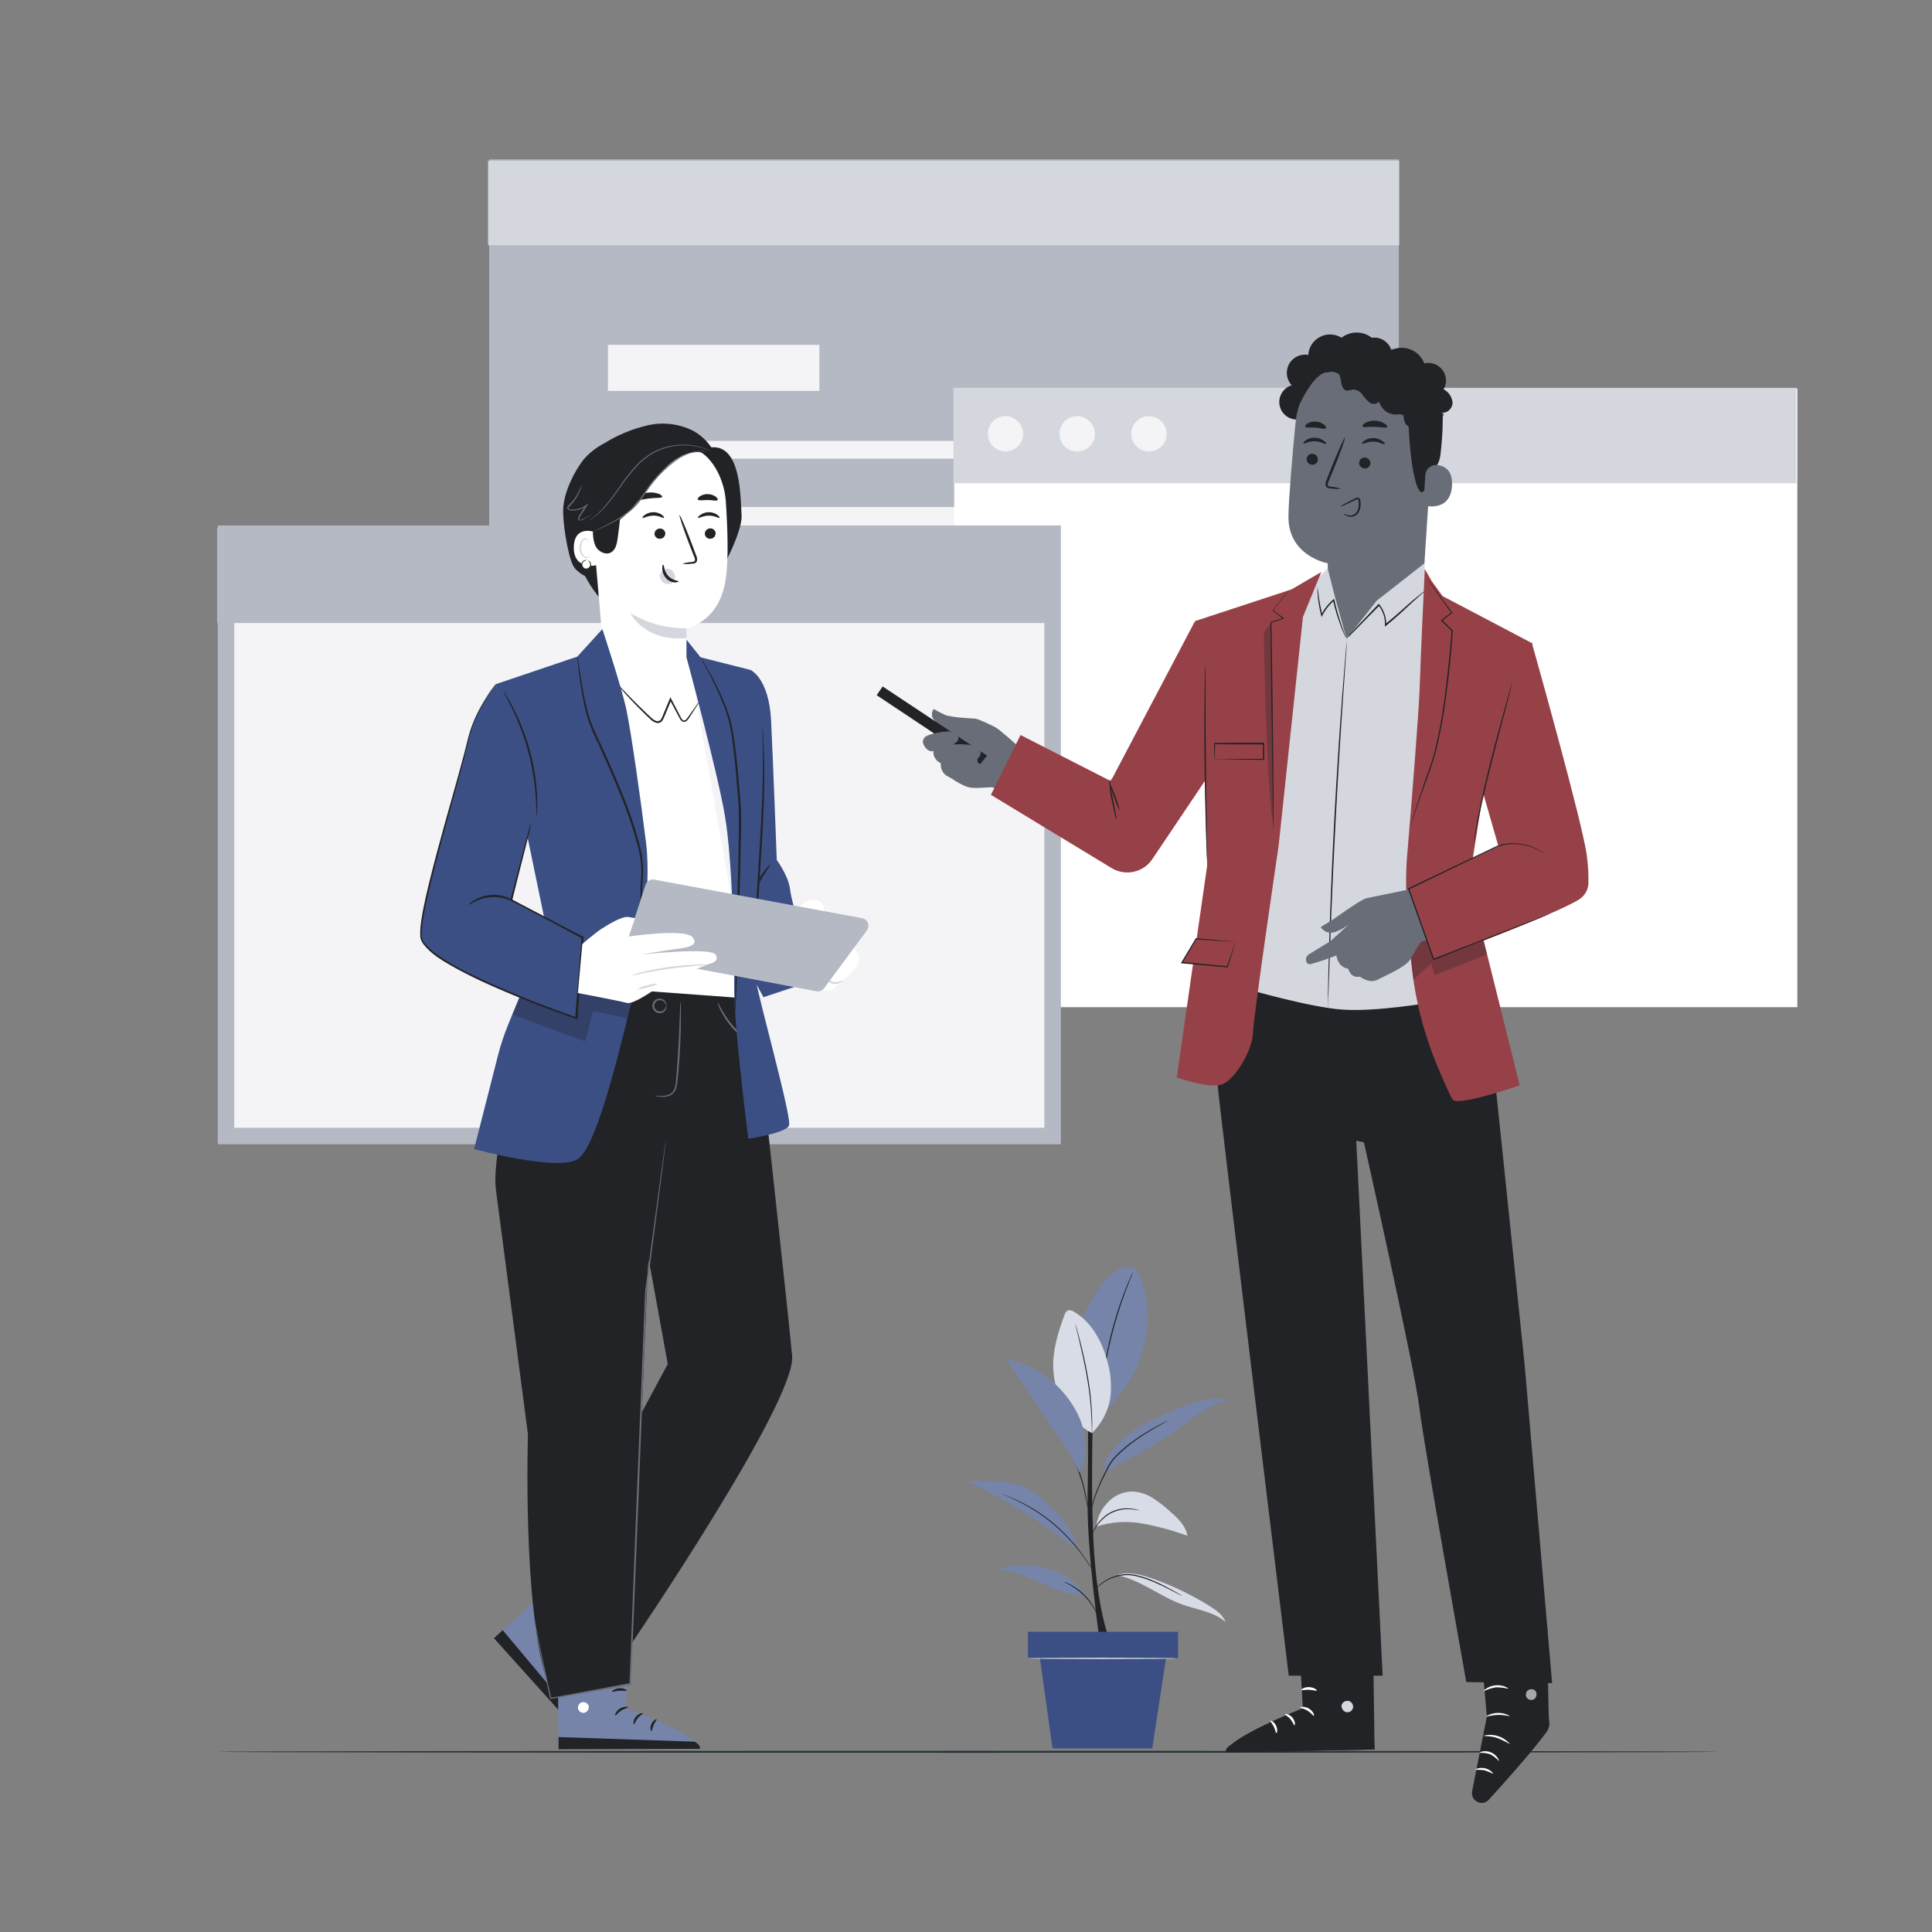 <svg width="703" height="703" viewBox="0 0 703 703" fill="none" xmlns="http://www.w3.org/2000/svg">
<rect x="0" y="0" width="703" height="703" fill="#808080" stroke="none"/>
<path d="M625.423 637.434C625.423 637.627 503.103 637.792 352.261 637.792C201.418 637.792 79.057 637.627 79.057 637.434C79.057 637.241 201.349 637.075 352.261 637.075C503.172 637.075 625.423 637.227 625.423 637.434Z" fill="#263238"/>
<path d="M509 58H178V238H509V58Z" fill="#B5B9C4"/>
<path d="M441.343 160.438H221.223V166.892H441.343V160.438Z" fill="#F4F4F6"/>
<path d="M456.509 184.501H221.223V191.545H456.509V184.501Z" fill="#F4F4F6"/>
<path d="M456.509 208.848H221.223V215.891H456.509V208.848Z" fill="#F4F4F6"/>
<path d="M298.152 125.486H221.223V142.24H298.152V125.486Z" fill="#F4F4F6"/>
<path d="M509.132 58.491H177.598V89.23H509.132V58.491Z" fill="#D4D7DD"/>
<path d="M654 141.317H347.209V366.485H654V141.317Z" fill="white"/>
<path d="M653.628 141.117H346.97V175.826H653.628V141.117Z" fill="#D4D7DD"/>
<path d="M372.294 158.115C372.238 159.374 371.814 160.588 371.074 161.608C370.334 162.628 369.311 163.408 368.131 163.851C366.952 164.295 365.669 164.382 364.44 164.103C363.212 163.823 362.092 163.189 361.221 162.279C360.35 161.369 359.765 160.224 359.539 158.984C359.313 157.745 359.456 156.466 359.95 155.307C360.444 154.148 361.268 153.16 362.318 152.465C363.369 151.77 364.601 151.399 365.861 151.397C367.603 151.44 369.258 152.171 370.463 153.429C371.668 154.688 372.326 156.373 372.294 158.115Z" fill="#F4F4F6"/>
<path d="M398.412 158.115C398.36 159.38 397.937 160.601 397.197 161.628C396.456 162.654 395.43 163.44 394.246 163.887C393.062 164.335 391.772 164.424 390.538 164.144C389.304 163.864 388.179 163.228 387.303 162.314C386.428 161.4 385.841 160.248 385.615 159.003C385.389 157.758 385.534 156.473 386.032 155.31C386.531 154.146 387.36 153.155 388.418 152.459C389.475 151.764 390.714 151.395 391.979 151.397C393.721 151.44 395.376 152.171 396.581 153.429C397.787 154.688 398.445 156.373 398.412 158.115Z" fill="#F4F4F6"/>
<path d="M424.53 158.115C424.478 159.38 424.055 160.601 423.315 161.628C422.574 162.654 421.548 163.44 420.364 163.887C419.18 164.335 417.89 164.424 416.656 164.144C415.422 163.864 414.297 163.228 413.421 162.314C412.546 161.4 411.959 160.248 411.733 159.003C411.507 157.758 411.652 156.473 412.15 155.31C412.649 154.146 413.478 153.155 414.535 152.459C415.593 151.764 416.831 151.395 418.097 151.397C419.839 151.44 421.494 152.171 422.699 153.429C423.905 154.688 424.563 156.373 424.53 158.115Z" fill="#F4F4F6"/>
<path d="M82.239 194.199H383.03V413.367H82.239V194.199Z" fill="#F4F4F6" stroke="#B5B9C4" stroke-width="6"/>
<path d="M385.658 192H79V226.709H385.658V192Z" fill="#B5B9C4"/>
<path d="M472.523 593.723L474.051 621.569C474.051 621.569 446.235 632.47 446.022 637.651L500.165 636.587L499.563 593.097L472.523 593.723Z" fill="#222326"/>
<path d="M490.759 618.916C491.283 619.068 491.733 619.407 492.024 619.868C492.314 620.329 492.426 620.881 492.337 621.419C492.208 621.958 491.875 622.425 491.407 622.722C490.939 623.019 490.374 623.121 489.832 623.009C489.278 622.848 488.802 622.488 488.497 621.998C488.192 621.509 488.079 620.924 488.179 620.355C488.372 619.819 488.765 619.378 489.276 619.124C489.787 618.87 490.377 618.822 490.922 618.991" fill="#D4D7DD"/>
<path d="M500.165 636.587L499.939 632.207L448.101 634.823C448.101 634.823 445.721 635.912 446.022 637.614L500.165 636.587Z" fill="#222326"/>
<path d="M473.175 621.319C473.175 621.582 474.515 621.682 475.83 622.508C477.145 623.334 477.859 624.423 478.097 624.322C478.335 624.222 477.921 622.695 476.306 621.719C474.69 620.743 473.112 621.081 473.175 621.319Z" fill="white"/>
<path d="M467.539 623.772C467.539 624.035 468.641 624.46 469.555 625.561C470.469 626.663 470.808 627.839 471.02 627.814C471.233 627.789 471.421 626.312 470.256 624.961C469.092 623.609 467.539 623.521 467.539 623.772Z" fill="white"/>
<path d="M464.445 630.63C464.683 630.63 465.021 629.379 464.32 627.914C463.619 626.45 462.366 625.937 462.253 626.15C462.141 626.362 462.93 627.138 463.506 628.315C464.082 629.491 464.182 630.605 464.445 630.63Z" fill="white"/>
<path d="M473.525 614.936C473.651 615.174 474.853 614.786 476.343 614.861C477.834 614.936 479.023 615.387 479.149 615.149C479.274 614.911 478.147 613.997 476.381 613.897C474.615 613.797 473.4 614.723 473.525 614.936Z" fill="white"/>
<path d="M538.088 590.982L541.019 624.598L535.659 651.856C535.569 652.321 535.576 652.801 535.679 653.264C535.782 653.727 535.978 654.164 536.256 654.548C536.534 654.933 536.888 655.256 537.295 655.499C537.703 655.742 538.156 655.899 538.627 655.961C539.175 656.029 539.731 655.966 540.249 655.777C540.768 655.587 541.233 655.277 541.608 654.872C546.43 649.615 564.089 630.179 563.738 627.739C563.325 624.898 562.999 592.071 562.999 592.071L538.088 590.982Z" fill="#222326"/>
<path d="M538.627 655.961L563.588 625.461L563.676 626.888C563.763 628.12 563.403 629.342 562.661 630.33C560.682 632.983 555.059 640.179 541.708 654.872C541.323 655.292 540.841 655.612 540.304 655.802C539.766 655.992 539.19 656.046 538.627 655.961Z" fill="#222326"/>
<g opacity="0.6">
<path d="M555.973 615.036C555.579 615.368 555.32 615.833 555.246 616.343C555.172 616.853 555.288 617.372 555.572 617.802C555.89 618.208 556.351 618.478 556.861 618.555C557.372 618.631 557.892 618.51 558.315 618.215C558.733 617.863 559.006 617.369 559.08 616.828C559.154 616.287 559.024 615.737 558.716 615.286C558.341 614.898 557.831 614.67 557.292 614.649C556.753 614.628 556.226 614.816 555.823 615.174" fill="white"/>
</g>
<path d="M545.34 640.755C544.459 639.752 543.397 638.924 542.209 638.314C540.945 637.905 539.615 637.739 538.289 637.826C538.289 637.751 538.652 637.451 539.441 637.301C540.47 637.106 541.535 637.223 542.497 637.638C543.465 638.028 544.297 638.694 544.889 639.553C545.34 640.217 545.465 640.717 545.34 640.755Z" fill="white"/>
<path d="M543.273 645.411C542.27 644.938 541.241 644.52 540.192 644.159C539.092 644.02 537.983 643.949 536.873 643.946C536.773 643.771 538.339 642.958 540.355 643.433C542.372 643.909 543.436 645.348 543.273 645.411Z" fill="white"/>
<path d="M549.485 634.685C548.003 633.817 546.458 633.06 544.864 632.42C542.171 631.531 539.854 631.807 539.792 631.581C541.535 631.123 543.374 631.171 545.091 631.721C546.809 632.271 548.333 633.299 549.485 634.685Z" fill="white"/>
<path d="M549.448 624.385C549.373 624.598 547.456 623.934 545.027 624.01C542.597 624.085 540.718 624.773 540.631 624.573C541.939 623.755 543.445 623.306 544.988 623.273C546.531 623.24 548.055 623.624 549.398 624.385H549.448Z" fill="white"/>
<path d="M548.834 614.498C547.337 614.115 545.795 613.939 544.25 613.973C542.725 614.234 541.245 614.711 539.854 615.387C539.791 615.324 540.13 614.874 540.881 614.373C541.878 613.747 543.007 613.361 544.178 613.246C545.35 613.131 546.532 613.29 547.632 613.71C548.458 614.06 548.884 614.423 548.834 614.498Z" fill="white"/>
<path d="M544.188 612.095C544.051 611.693 544.008 611.265 544.062 610.844C544.094 609.668 544.362 608.51 544.851 607.44C545.143 606.628 545.693 605.933 546.417 605.462C546.672 605.331 546.961 605.281 547.246 605.319C547.53 605.357 547.796 605.481 548.008 605.675C548.393 606.077 548.616 606.608 548.634 607.164C548.63 608.3 548.23 609.398 547.503 610.271C546.776 611.144 545.768 611.736 544.651 611.945C543.541 612.132 542.4 611.984 541.374 611.52C540.348 611.056 539.483 610.298 538.89 609.342C538.744 609.1 538.652 608.83 538.619 608.549C538.587 608.268 538.615 607.984 538.702 607.715C538.817 607.452 539.012 607.232 539.259 607.086C539.506 606.939 539.794 606.875 540.08 606.902C540.919 607.036 541.708 607.385 542.372 607.915C543.349 608.594 544.197 609.442 544.876 610.418C545.151 610.752 545.352 611.14 545.465 611.557C544.516 610.34 543.389 609.272 542.121 608.391C541.524 607.949 540.827 607.661 540.092 607.552C539.937 607.537 539.78 607.571 539.645 607.649C539.51 607.728 539.404 607.847 539.341 607.99C539.298 608.171 539.292 608.359 539.325 608.542C539.357 608.725 539.426 608.899 539.529 609.054C540.06 609.867 540.816 610.509 541.706 610.9C542.595 611.291 543.579 611.415 544.538 611.257C545.482 611.074 546.336 610.577 546.961 609.848C547.586 609.119 547.946 608.199 547.983 607.24C547.978 606.853 547.836 606.48 547.582 606.188C547.468 606.077 547.323 606.004 547.165 605.979C547.008 605.955 546.847 605.979 546.705 606.051C546.097 606.457 545.625 607.037 545.352 607.715C544.707 609.094 544.312 610.578 544.188 612.095Z" fill="white"/>
<path d="M445.709 359.815C443.098 371.364 442.216 383.237 443.091 395.045C443.667 402.554 468.941 609.73 468.941 609.73H503.108L493.502 415.069L496.295 415.67C496.295 415.67 514.943 498.721 516.459 512.174C517.824 524.252 533.542 612.058 533.542 612.058L564.765 612.421L554.746 496.28L543.148 384.895L538.777 352.456L445.709 359.815Z" fill="#222326"/>
<path d="M498.887 395.133C498.45 395.467 497.97 395.741 497.459 395.946C496.126 396.628 494.706 397.125 493.239 397.423C492.194 397.606 491.127 397.606 490.082 397.423C488.857 397.223 487.717 396.671 486.801 395.834C485.839 394.87 485.148 393.67 484.797 392.354C484.396 391.028 484.171 389.651 483.883 388.249C482.793 382.63 482.067 377.499 481.629 373.769C481.416 371.917 481.278 370.403 481.19 369.352C481.124 368.811 481.124 368.265 481.19 367.725C481.362 368.244 481.471 368.782 481.516 369.327C481.691 370.503 481.917 371.98 482.18 373.707C482.731 377.461 483.545 382.467 484.684 388.112C485.236 390.878 485.611 393.706 487.34 395.358C488.147 396.036 489.095 396.526 490.116 396.79C491.137 397.054 492.204 397.086 493.239 396.885C494.681 396.631 496.089 396.211 497.434 395.633C497.903 395.424 498.389 395.256 498.887 395.133Z" fill="#222326"/>
<path d="M488.605 368.763C488.605 368.763 488.83 368.588 489.306 368.563C489.996 368.541 490.673 368.758 491.222 369.176C491.645 369.477 491.994 369.87 492.244 370.326C492.493 370.781 492.636 371.286 492.662 371.804C492.619 372.451 492.39 373.072 492.002 373.592C491.615 374.113 491.086 374.511 490.479 374.739C489.872 374.967 489.211 375.016 488.577 374.88C487.943 374.743 487.361 374.427 486.901 373.97C486.575 373.564 486.347 373.089 486.234 372.581C486.121 372.073 486.127 371.546 486.25 371.041C486.39 370.367 486.752 369.759 487.277 369.314C487.665 369.026 487.928 368.989 487.941 369.014C487.333 369.577 486.917 370.317 486.751 371.129C486.678 371.551 486.697 371.985 486.807 372.4C486.918 372.815 487.116 373.201 487.39 373.532C487.768 373.869 488.231 374.096 488.729 374.189C489.228 374.282 489.742 374.237 490.216 374.059C490.691 373.881 491.108 373.577 491.422 373.18C491.736 372.783 491.935 372.307 491.999 371.804C491.985 371.377 491.881 370.958 491.694 370.574C491.506 370.189 491.238 369.85 490.909 369.577C490.248 369.066 489.44 368.78 488.605 368.763Z" fill="#222326"/>
<path d="M542.722 382.78C542.344 382.894 541.952 382.953 541.558 382.955C540.49 383.036 539.419 383.036 538.351 382.955C531.223 382.557 524.452 379.705 519.189 374.883C518.388 374.173 517.646 373.399 516.972 372.568C516.699 372.288 516.47 371.967 516.296 371.617C516.384 371.529 517.486 372.781 519.527 374.508C524.85 379.039 531.431 381.838 538.389 382.53C541.044 382.743 542.71 382.643 542.722 382.78Z" fill="#222326"/>
<path d="M459.711 369.352C459.331 370.572 458.801 371.741 458.133 372.831C456.672 375.479 454.902 377.945 452.86 380.177C450.877 382.35 448.63 384.267 446.172 385.884C445.212 386.593 444.153 387.158 443.029 387.561C443.957 386.806 444.927 386.104 445.934 385.458C448.272 383.737 450.44 381.797 452.409 379.664C454.404 377.461 456.194 375.082 457.757 372.555C458.922 370.591 459.623 369.301 459.711 369.352Z" fill="#222326"/>
<path d="M374.658 274.011L370.325 271.37C370.325 271.37 364.664 266.364 363.111 265.225C361.558 264.086 355.596 261.471 354.782 261.471C353.968 261.471 345.752 261.02 343.811 260.107C341.869 259.193 339.765 258.017 339.765 258.017C339.364 258.506 339.127 259.109 339.089 259.741C339.051 260.372 339.213 260.999 339.552 261.533C340.73 263.536 346.704 267.34 346.704 267.34L344.462 281.958C344.462 281.958 350.035 286.351 353.505 286.639C356.974 286.927 360.318 286.238 361.295 286.551C362.272 286.864 364.714 287.715 364.714 287.715L374.658 274.011Z" fill="#686D78"/>
<path d="M359.166 274.975L321.167 249.782L319 252.961L356.661 278.041L359.166 274.975Z" fill="#222326"/>
<path d="M337.824 267.528C337.824 267.528 334.893 268.717 336.446 271.358C337.999 273.998 339.978 273.185 339.978 273.185C339.815 274.104 339.983 275.051 340.453 275.858C340.924 276.665 341.665 277.279 342.546 277.59C342.461 278.429 342.592 279.275 342.927 280.049C343.263 280.822 343.791 281.497 344.462 282.008L346.303 282.959L347.48 280.694C347.48 280.694 354.444 280.056 355.483 277.29V275.851C355.855 275.666 356.163 275.374 356.366 275.012C356.569 274.651 356.659 274.236 356.623 273.823C356.398 272.472 356.485 272.447 353.868 271.545C351.25 270.644 345.702 271.245 345.702 271.245C345.702 271.245 348.708 270.119 348.708 268.642C348.708 267.165 347.455 266.139 344.274 266.352C342.089 266.516 339.927 266.91 337.824 267.528Z" fill="#686D78"/>
<path d="M337.824 267.528C338.209 267.469 338.59 267.385 338.964 267.278C339.715 267.103 340.818 266.852 342.22 266.652C343 266.533 343.786 266.458 344.575 266.427C345.479 266.354 346.388 266.473 347.242 266.777C347.69 266.95 348.059 267.279 348.282 267.703C348.393 267.918 348.457 268.154 348.47 268.396C348.483 268.638 348.444 268.879 348.357 269.105C348.086 269.575 347.698 269.967 347.23 270.244C346.742 270.565 346.221 270.833 345.677 271.045L344.349 271.583L345.777 271.47C348.045 271.214 350.335 271.214 352.603 271.47C353.203 271.56 353.791 271.715 354.356 271.933C354.938 272.103 355.495 272.352 356.01 272.672C356.207 272.854 356.328 273.105 356.348 273.373L356.423 273.848C356.442 273.985 356.442 274.124 356.423 274.261C356.368 274.547 356.249 274.817 356.073 275.05C355.897 275.282 355.669 275.47 355.408 275.6L355.283 275.675V275.813C355.283 276.276 355.283 276.764 355.283 277.252V277.177L355.12 277.49C354.724 278.062 354.184 278.52 353.555 278.817C352.924 279.147 352.261 279.411 351.576 279.605C350.248 280.006 348.885 280.278 347.506 280.419H347.368V280.531C346.967 281.307 346.579 282.058 346.203 282.809L346.516 282.709C345.89 282.384 345.264 282.058 344.662 281.758C344.017 281.279 343.507 280.641 343.182 279.906C342.857 279.171 342.728 278.365 342.809 277.565V277.403L342.684 277.34C341.826 276.978 341.103 276.356 340.617 275.563C340.194 274.838 340.043 273.986 340.191 273.16V272.86L339.903 272.96C339.609 273.055 339.299 273.09 338.991 273.062C338.683 273.034 338.384 272.944 338.112 272.797C337.613 272.523 337.185 272.138 336.86 271.671C336.564 271.268 336.335 270.82 336.183 270.344C336.062 269.936 336.062 269.501 336.183 269.092C336.408 268.556 336.782 268.096 337.261 267.766C337.599 267.541 337.787 267.453 337.787 267.428C337.58 267.479 337.385 267.568 337.211 267.691C336.654 267.984 336.213 268.455 335.958 269.03C335.796 269.453 335.761 269.914 335.858 270.356C335.999 270.87 336.233 271.353 336.547 271.783C336.883 272.3 337.339 272.729 337.874 273.035C338.188 273.21 338.534 273.32 338.892 273.356C339.249 273.393 339.611 273.356 339.953 273.247L339.715 273.047C339.535 273.958 339.686 274.904 340.141 275.713C340.666 276.632 341.474 277.357 342.446 277.778L342.32 277.565C342.244 278.415 342.364 279.272 342.671 280.068C343.003 280.92 343.572 281.658 344.312 282.196L346.165 283.159L346.366 283.272L346.479 283.059L347.668 280.794L347.468 280.919C348.884 280.774 350.284 280.502 351.651 280.106C352.363 279.892 353.055 279.616 353.718 279.28C354.424 278.936 355.029 278.414 355.471 277.765L355.684 277.365V277.29C355.684 276.789 355.684 276.301 355.684 275.851L355.546 276.063C355.876 275.894 356.161 275.649 356.378 275.349C356.596 275.049 356.74 274.702 356.799 274.336C356.83 274.15 356.83 273.96 356.799 273.773L356.723 273.285C356.685 272.905 356.506 272.552 356.222 272.296C355.658 271.942 355.046 271.669 354.406 271.483C353.811 271.262 353.194 271.102 352.565 271.007C350.256 270.744 347.924 270.744 345.614 271.007L345.715 271.433C346.29 271.199 346.84 270.905 347.355 270.557C347.869 270.248 348.299 269.818 348.608 269.305C348.707 269.032 348.752 268.743 348.739 268.453C348.726 268.163 348.656 267.878 348.532 267.615C348.409 267.352 348.235 267.116 348.02 266.921C347.805 266.726 347.554 266.575 347.28 266.477C346.372 266.163 345.406 266.047 344.45 266.139C343.651 266.188 342.857 266.284 342.07 266.427C340.975 266.61 339.892 266.857 338.826 267.165C338.45 267.278 338.175 267.365 337.987 267.44C337.799 267.516 337.812 267.516 337.824 267.528Z" fill="#686D78"/>
<path d="M343.347 277.666C345.288 276.893 347.296 276.302 349.346 275.901C351.426 275.666 353.523 275.636 355.609 275.813C355.042 275.55 354.429 275.397 353.805 275.363C352.31 275.144 350.791 275.144 349.296 275.363C347.804 275.575 346.35 275.996 344.975 276.614C344.371 276.859 343.819 277.216 343.347 277.666Z" fill="#686D78"/>
<path d="M340.078 273.385C340.166 273.485 341.444 272.647 343.272 272.134C345.101 271.621 346.616 271.508 346.616 271.358C345.451 271.141 344.248 271.24 343.134 271.646C341.952 271.873 340.877 272.484 340.078 273.385Z" fill="#686D78"/>
<path d="M505.851 126.345C505.227 125.146 504.246 124.17 503.044 123.551C501.841 122.933 500.477 122.702 499.138 122.89C497.569 121.665 495.636 121 493.646 121C491.655 121 489.722 121.665 488.154 122.89C486.986 122.167 485.651 121.758 484.278 121.705C482.905 121.651 481.542 121.955 480.321 122.585C479.101 123.216 478.065 124.152 477.315 125.302C476.565 126.453 476.127 127.778 476.043 129.148C474.672 128.898 473.257 129.087 471.999 129.687C470.741 130.288 469.705 131.269 469.038 132.491C468.371 133.714 468.106 135.116 468.282 136.497C468.458 137.879 469.066 139.17 470.018 140.186C468.507 140.644 467.22 141.646 466.406 142.997C465.592 144.349 465.308 145.955 465.611 147.503C465.913 149.051 466.78 150.433 468.043 151.379C469.306 152.326 470.876 152.77 472.448 152.626L504.498 133.854C505.484 132.903 506.145 131.665 506.388 130.318C506.631 128.97 506.443 127.58 505.851 126.345Z" fill="#222326"/>
<path d="M471.446 153.503C472.123 146.723 475.338 140.449 480.448 135.938C485.557 131.426 492.183 129.01 499 129.173H500.39C515.419 130.425 522.934 143.829 521.281 158.859L518.049 209.045L515.858 215.303L489.882 247.842L483.307 218.582L483.182 204.978C483.182 204.978 468.716 202.475 468.829 187.919C468.941 180.898 470.194 166.493 471.446 153.503Z" fill="#686D78"/>
<path d="M483.194 204.99C489.892 205.104 496.483 203.307 502.193 199.809C502.193 199.809 497.522 210.184 483.219 208.569L483.194 204.99Z" fill="#686D78"/>
<path d="M475.442 166.969C475.424 167.509 475.619 168.036 475.984 168.435C476.348 168.835 476.855 169.077 477.395 169.109C477.659 169.133 477.925 169.104 478.177 169.024C478.43 168.944 478.663 168.815 478.865 168.643C479.067 168.472 479.233 168.262 479.352 168.026C479.472 167.79 479.543 167.533 479.562 167.269C479.579 166.73 479.384 166.205 479.019 165.807C478.654 165.41 478.148 165.171 477.608 165.142C477.345 165.114 477.079 165.14 476.826 165.218C476.573 165.295 476.338 165.423 476.136 165.594C475.933 165.765 475.767 165.974 475.648 166.211C475.529 166.447 475.459 166.705 475.442 166.969Z" fill="#222326"/>
<path d="M474.302 161.35C474.552 161.625 476.143 160.499 478.372 160.549C480.601 160.599 482.217 161.8 482.468 161.487C482.718 161.175 482.33 160.874 481.629 160.336C480.679 159.652 479.542 159.276 478.372 159.26C477.21 159.229 476.069 159.571 475.116 160.236C474.427 160.749 474.177 161.225 474.302 161.35Z" fill="#222326"/>
<path d="M494.529 168.321C494.515 168.859 494.711 169.382 495.075 169.779C495.44 170.176 495.944 170.416 496.483 170.448C496.746 170.476 497.011 170.45 497.264 170.373C497.517 170.297 497.752 170.17 497.956 170.001C498.159 169.831 498.326 169.623 498.447 169.388C498.568 169.154 498.641 168.897 498.662 168.633C498.676 168.094 498.48 167.569 498.116 167.17C497.752 166.771 497.247 166.529 496.708 166.493C496.444 166.468 496.178 166.495 495.925 166.573C495.672 166.651 495.437 166.779 495.234 166.949C495.031 167.12 494.864 167.329 494.743 167.564C494.622 167.799 494.549 168.057 494.529 168.321Z" fill="#222326"/>
<path d="M495.643 161.475C495.894 161.75 497.484 160.624 499.714 160.674C501.943 160.724 503.559 161.925 503.809 161.612C504.06 161.3 503.671 160.999 502.97 160.461C502.016 159.777 500.875 159.401 499.701 159.385C498.543 159.354 497.406 159.696 496.457 160.361C495.756 160.874 495.518 161.362 495.643 161.475Z" fill="#222326"/>
<path d="M487.953 177.845C486.787 177.45 485.575 177.206 484.346 177.119C483.783 177.044 483.244 176.918 483.157 176.53C483.12 175.942 483.264 175.357 483.57 174.853C484.133 173.489 484.722 172.05 485.348 170.548C487.853 164.428 489.607 159.397 489.356 159.285C489.106 159.172 486.914 164.065 484.447 170.185C483.858 171.7 483.282 173.139 482.743 174.516C482.372 175.195 482.252 175.984 482.405 176.743C482.481 176.946 482.604 177.128 482.762 177.276C482.921 177.424 483.112 177.533 483.319 177.594C483.631 177.693 483.957 177.743 484.284 177.744C485.498 177.934 486.731 177.968 487.953 177.845Z" fill="#222326"/>
<path d="M495.743 155.117C495.994 155.693 497.923 155.217 500.265 155.305C502.607 155.392 504.523 155.918 504.774 155.305C504.886 155.042 504.511 154.504 503.696 154.053C502.656 153.426 501.467 153.089 500.252 153.077C499.057 153.034 497.873 153.31 496.821 153.878C496.006 154.316 495.631 154.842 495.743 155.117Z" fill="#222326"/>
<path d="M474.941 155.254C475.279 155.793 476.857 155.43 478.698 155.592C480.539 155.755 482.054 156.281 482.455 155.793C482.643 155.555 482.455 155.017 481.816 154.541C480.971 153.859 479.933 153.461 478.848 153.402C477.765 153.31 476.68 153.555 475.742 154.103C475.053 154.491 474.79 154.992 474.941 155.254Z" fill="#222326"/>
<path d="M473.037 146.845C473.037 146.845 477.057 137.834 481.478 135.806C486.839 133.303 488.993 139.223 494.09 137.909C499.188 136.595 504.285 134.242 509.37 138.259C514.931 142.652 512.226 145.593 512.438 152.026C513.315 178.145 517.937 185.617 519.54 173.364C519.715 172.013 523.485 171.024 524.149 165.342C525.025 157.983 525.489 149.072 523.948 143.778C522.696 139.336 520.191 136.269 515.757 132.778C508.744 127.334 498.962 127.021 492.299 127.546C485.636 128.072 472.699 135.456 473.037 146.845Z" fill="#222326"/>
<path d="M518.625 172.951C518.647 172.414 518.778 171.888 519.01 171.404C519.243 170.92 519.573 170.488 519.979 170.136C520.385 169.785 520.859 169.52 521.371 169.358C521.884 169.196 522.424 169.141 522.959 169.197C525.664 169.509 528.632 171.099 528.344 176.706C527.818 186.618 517.974 184.052 517.974 183.764C517.974 183.476 518.375 177.094 518.625 172.951Z" fill="#686D78"/>
<path d="M520.291 180.172C520.291 180.172 520.454 180.31 520.742 180.46C521.135 180.639 521.58 180.67 521.994 180.548C523.059 180.222 524.036 178.608 524.174 176.793C524.244 175.943 524.124 175.088 523.823 174.29C523.744 173.974 523.589 173.682 523.37 173.439C523.152 173.197 522.877 173.012 522.571 172.901C522.375 172.835 522.162 172.84 521.969 172.915C521.777 172.991 521.617 173.132 521.519 173.314C521.368 173.589 521.431 173.79 521.368 173.802C521.306 173.815 521.168 173.627 521.268 173.214C521.347 172.975 521.495 172.766 521.694 172.613C521.979 172.429 522.323 172.357 522.658 172.413C523.06 172.521 523.428 172.728 523.73 173.014C524.032 173.3 524.257 173.657 524.387 174.052C524.765 174.931 524.92 175.89 524.838 176.843C524.675 178.833 523.585 180.598 522.095 180.986C521.824 181.05 521.543 181.052 521.271 180.991C521 180.931 520.746 180.809 520.529 180.635C520.291 180.423 520.291 180.197 520.291 180.172Z" fill="#686D78"/>
<path d="M518.826 153.74C517.59 154.699 516.135 155.335 514.593 155.593C513.817 155.693 513.032 155.51 512.38 155.078C511.729 154.646 511.256 153.993 511.048 153.24C510.935 152.552 511.123 151.751 510.685 151.212C510.247 150.674 509.157 150.737 508.318 150.812C506.864 150.908 505.421 150.495 504.239 149.643C503.057 148.791 502.21 147.553 501.843 146.144C501.386 146.622 500.768 146.914 500.109 146.962C499.449 147.011 498.795 146.813 498.273 146.407C497.264 145.559 496.375 144.578 495.631 143.491C495.255 142.945 494.752 142.498 494.165 142.191C493.578 141.883 492.925 141.724 492.262 141.726C491.558 141.951 490.831 142.093 490.095 142.151C488.843 142.014 488.179 140.474 488.016 139.173C487.853 137.871 487.715 136.369 486.638 135.644C485.561 134.918 484.296 135.318 483.081 135.481C481.866 135.644 480.339 135.318 480.063 134.142C480.016 133.827 480.034 133.506 480.116 133.198C480.198 132.89 480.342 132.602 480.539 132.352C481.37 131.168 482.576 130.299 483.962 129.886C485.349 129.472 486.835 129.539 488.179 130.074C488.723 128.454 489.729 127.029 491.074 125.973C492.418 124.918 494.042 124.278 495.746 124.133C497.45 123.988 499.159 124.344 500.663 125.157C502.166 125.971 503.4 127.206 504.21 128.71C505.283 127.777 506.565 127.116 507.948 126.784C509.331 126.452 510.774 126.459 512.154 126.805C513.534 127.15 514.81 127.823 515.874 128.767C516.937 129.711 517.757 130.898 518.262 132.227C519.479 131.939 520.754 132.013 521.929 132.44C523.105 132.867 524.129 133.628 524.878 134.63C525.626 135.631 526.064 136.83 526.139 138.077C526.215 139.325 525.923 140.567 525.301 141.651C526.213 142.127 526.99 142.827 527.557 143.685C528.124 144.543 528.464 145.531 528.545 146.557C528.545 148.609 526.503 150.612 524.524 150.036C524.984 150.857 525.099 151.828 524.843 152.734C524.587 153.64 523.981 154.407 523.159 154.867C522.337 155.327 521.366 155.441 520.459 155.185C519.553 154.929 518.785 154.324 518.325 153.503" fill="#222326"/>
<path d="M493.401 181.499C493.602 181.384 493.837 181.344 494.065 181.386C494.247 181.49 494.382 181.661 494.441 181.862C494.757 182.642 494.87 183.489 494.772 184.324C494.673 185.16 494.366 185.957 493.877 186.642C493.522 187.084 493.059 187.427 492.533 187.639C492.007 187.852 491.435 187.925 490.872 187.854C490.309 187.782 489.774 187.568 489.318 187.231C488.862 186.894 488.5 186.446 488.266 185.929L487.49 184.265L493.401 181.499Z" fill="#686D78"/>
<path d="M488.78 186.78C488.705 186.78 489.444 187.807 491.285 188.032C491.781 188.079 492.282 187.997 492.738 187.794C493.28 187.593 493.757 187.246 494.115 186.793C494.829 185.727 495.177 184.457 495.105 183.176C495.104 182.841 495.079 182.506 495.03 182.175C495.005 181.977 494.94 181.786 494.839 181.613C494.738 181.441 494.602 181.292 494.441 181.174C494.258 181.091 494.058 181.053 493.857 181.064C493.657 181.075 493.462 181.134 493.289 181.236L492.525 181.624L489.907 182.988C489.072 183.358 488.285 183.829 487.565 184.39C488.436 184.16 489.277 183.828 490.07 183.401L492.75 182.15C493.239 181.937 493.877 181.524 494.078 181.712C494.278 181.899 494.416 182.575 494.416 183.176C494.481 184.314 494.197 185.445 493.602 186.417C493.309 186.8 492.92 187.098 492.475 187.281C492.092 187.491 491.657 187.586 491.222 187.556C490.361 187.48 489.527 187.215 488.78 186.78Z" fill="#222326"/>
<path d="M525.301 150.023C525.34 150.367 525.302 150.715 525.19 151.042C525.077 151.369 524.892 151.667 524.65 151.913C524.144 152.534 523.425 152.945 522.633 153.065C522.13 153.133 521.618 153.09 521.133 152.938C520.648 152.787 520.203 152.531 519.828 152.189H520.241C519.708 153.107 519.021 153.928 518.212 154.616C517.678 155.093 517.057 155.463 516.384 155.705C515.742 155.936 515.049 155.988 514.38 155.855C513.803 155.79 513.248 155.598 512.754 155.293C512.26 154.988 511.84 154.577 511.524 154.091C511.142 153.453 510.887 152.748 510.773 152.013C510.672 151.5 510.672 151.212 510.773 151.212C510.873 151.212 510.898 151.475 511.048 151.963C511.243 152.638 511.538 153.279 511.925 153.866C512.286 154.294 512.733 154.643 513.236 154.89C513.739 155.137 514.288 155.278 514.848 155.302C515.408 155.327 515.967 155.235 516.49 155.033C517.013 154.831 517.489 154.523 517.886 154.128C518.638 153.468 519.288 152.701 519.815 151.851L520.003 151.563L520.241 151.788C520.521 152.059 520.853 152.272 521.216 152.414C521.579 152.556 521.967 152.626 522.357 152.617C522.747 152.609 523.132 152.524 523.489 152.367C523.846 152.209 524.168 151.983 524.437 151.7C524.835 151.205 525.129 150.635 525.301 150.023Z" fill="#222326"/>
<path d="M506.978 126.996C506.978 126.996 506.715 127.071 506.276 127.246C505.636 127.494 505.085 127.93 504.698 128.497L504.586 128.685L504.448 128.497C503.236 126.793 501.611 125.424 499.726 124.518C498.513 123.934 497.19 123.614 495.844 123.579C494.36 123.55 492.899 123.936 491.623 124.693C490.634 125.279 489.78 126.068 489.118 127.008C488.501 127.89 488.106 128.907 487.966 129.974V130.287L487.665 130.199C486.285 129.806 484.807 129.954 483.532 130.612C482.537 131.149 481.732 131.979 481.228 132.99C480.761 133.921 480.5 134.941 480.464 135.981C480.372 135.721 480.338 135.443 480.364 135.168C480.364 134.395 480.53 133.631 480.852 132.928C481.343 131.82 482.177 130.898 483.232 130.3C484.597 129.526 486.212 129.319 487.728 129.724L487.39 129.949C487.538 128.787 487.968 127.679 488.642 126.72C489.363 125.701 490.294 124.848 491.372 124.217C492.742 123.418 494.308 123.015 495.894 123.053C497.317 123.105 498.713 123.459 499.989 124.092C501.929 125.053 503.57 126.524 504.736 128.347H504.485C504.923 127.75 505.543 127.311 506.251 127.096C506.483 127.008 506.731 126.973 506.978 126.996Z" fill="#222326"/>
<path d="M518.237 205.027L500.941 218.581L489.982 232.486L485.974 218.068L483.106 206.804L478.385 211.473L466.437 236.841L452.998 359.69C452.998 359.69 476.431 366.548 488.567 367.374C500.703 368.2 520.041 364.871 520.041 364.871V300.243L526.929 236.24L518.625 211.71L518.237 205.027Z" fill="#D4D7DD"/>
<path d="M483.269 366.548C483.285 366.436 483.285 366.322 483.269 366.21C483.269 365.96 483.269 365.622 483.269 365.196C483.269 364.283 483.357 362.968 483.407 361.304C483.532 357.9 483.695 353.006 483.895 346.987C484.309 334.897 484.985 318.202 485.937 299.779C486.889 281.357 487.953 264.737 488.78 252.61C489.206 246.59 489.544 241.722 489.782 238.318L490.045 234.438C490.045 234.012 490.045 233.674 490.045 233.424C490.061 233.308 490.061 233.19 490.045 233.074C490.045 233.074 490.045 233.186 490.045 233.412C490.045 233.637 489.982 234 489.945 234.425C489.857 235.339 489.732 236.641 489.581 238.305C489.281 241.672 488.893 246.553 488.429 252.585C487.502 264.637 486.388 281.37 485.423 299.754C484.459 318.139 483.87 334.884 483.532 346.974C483.369 353.019 483.269 357.912 483.219 361.304C483.219 362.968 483.219 364.27 483.219 365.196V366.26C483.257 366.435 483.269 366.548 483.269 366.548Z" fill="#222326"/>
<path d="M520.93 211.41L524.938 216.917L557.701 234.15L539.466 289.73L534.556 320.905L552.98 394.945C552.98 394.945 530.624 402.629 528.657 400.176C527.831 399.15 525.489 393.819 523.046 387.987C518.183 376.383 515.023 364.137 513.666 351.63C512.288 339.015 511.036 322.945 511.962 312.07C513.678 291.695 516.384 258.067 516.621 249.231C516.859 240.395 518.438 207.042 518.438 207.042L520.93 211.41Z" fill="#964147"/>
<path d="M480.789 208.131L469.943 214.464L434.875 225.99L437.63 250.808L439.246 315.011L428.187 392.079C428.187 392.079 439.985 396.247 444.644 394.582C449.303 392.918 455.703 382.305 455.916 375.935C456.129 369.564 465.259 307.702 465.259 307.702L474.101 224.489L480.789 208.131Z" fill="#964147"/>
<path d="M469.267 214.426C469.267 214.426 469.117 214.589 468.829 214.927L467.576 216.404C466.512 217.755 464.984 219.658 463.08 222.048L462.98 222.173L463.105 222.261L466.925 225.164V224.851L462.441 226.266H462.303V226.416C462.391 234.4 462.491 244.45 462.617 255.351C462.804 268.642 462.98 280.681 463.105 289.43C463.193 293.76 463.268 297.289 463.318 299.767C463.318 300.956 463.38 301.895 463.406 302.57C463.406 302.871 463.406 303.109 463.406 303.309C463.406 303.509 463.406 303.547 463.406 303.547C463.412 303.463 463.412 303.38 463.406 303.296C463.406 303.109 463.406 302.871 463.406 302.57C463.406 301.895 463.406 300.956 463.406 299.767C463.406 297.264 463.406 293.76 463.406 289.43C463.318 280.669 463.193 268.642 463.055 255.338C462.905 244.45 462.754 234.4 462.642 226.416L462.504 226.604L466.975 225.152L467.301 225.039L467.025 224.839L463.168 221.985V222.198L467.689 216.504L468.829 214.977C468.996 214.811 469.143 214.626 469.267 214.426Z" fill="#222326"/>
<path d="M512.952 301.507C512.996 301.432 513.029 301.352 513.052 301.269L513.278 300.556C513.503 299.892 513.791 298.966 514.179 297.802C514.956 295.412 516.121 291.97 517.611 287.79C518.375 285.675 519.202 283.36 520.116 280.869C521.089 278.228 521.925 275.537 522.621 272.81C524.132 266.536 525.307 260.186 526.14 253.787C527.392 244.938 528.144 236.603 528.645 229.42V229.319H528.57L524.712 225.565V225.878L528.369 223.087L528.52 222.974L528.407 222.837L521.807 213.876L519.978 211.46L519.502 210.835L519.327 210.634C519.327 210.634 519.327 210.722 519.452 210.872L519.903 211.523L521.644 214.026L528.119 223.074V222.824L524.437 225.577L524.249 225.715L524.412 225.878L528.257 229.632L528.182 229.457C527.668 236.616 526.854 244.951 525.677 253.787C524.847 260.166 523.689 266.499 522.207 272.759C521.481 275.625 520.654 278.304 519.703 280.794C518.751 283.285 518.024 285.613 517.285 287.728C515.833 291.983 514.78 295.449 513.991 297.852C513.628 299.104 513.353 299.992 513.19 300.631L513.002 301.369C512.964 301.419 512.952 301.507 512.952 301.507Z" fill="#222326"/>
<path opacity="0.3" d="M541.094 347.35L522.032 354.821L520.755 350.579L514.279 356.498L513.127 346.211L519.101 335.072L539.704 341.743L541.094 347.35Z" fill="#222326"/>
<path d="M476.331 347.212L484.071 342.482L490.871 336.324C489.289 337.588 487.496 338.562 485.574 339.203C484.65 339.49 483.657 339.462 482.75 339.125C481.844 338.787 481.075 338.159 480.564 337.338C480.564 337.338 483.344 335.573 484.321 335.048C485.298 334.522 494.929 327.326 497.372 326.8C499.814 326.274 515.945 322.983 515.945 322.983L516.196 323.809L524.174 340.792L517.085 342.694C515.736 344.583 514.53 346.57 513.478 348.639C511.875 351.818 504.147 354.959 501.179 356.511C498.211 358.063 494.829 355.347 494.829 355.347C491.41 356.123 490.571 352.456 490.571 352.456C486.638 351.93 486.3 347.65 486.3 347.65C483.248 348.866 480.133 349.918 476.969 350.804C476.642 350.89 476.295 350.85 475.996 350.692C475.697 350.535 475.468 350.271 475.354 349.953C475.169 349.454 475.165 348.906 475.344 348.405C475.522 347.904 475.872 347.482 476.331 347.212Z" fill="#686D78"/>
<path d="M486.313 347.687C487.898 347.203 489.417 346.522 490.834 345.66C492.327 344.941 493.684 343.967 494.842 342.781C494.754 342.669 492.963 343.92 490.583 345.222C489.098 345.932 487.67 346.756 486.313 347.687Z" fill="#686D78"/>
<path d="M498.862 347.062C497.272 347.742 495.778 348.625 494.416 349.69C492.957 350.604 491.56 351.611 490.233 352.706C491.827 352.038 493.326 351.162 494.691 350.103C496.149 349.185 497.542 348.169 498.862 347.062Z" fill="#686D78"/>
<path d="M501.93 350.341C501.83 350.241 500.34 351.492 498.348 352.844C497.088 353.596 495.912 354.481 494.842 355.485C496.175 354.887 497.435 354.14 498.599 353.257C499.888 352.511 501.02 351.52 501.93 350.341Z" fill="#686D78"/>
<path d="M499.939 329.591C499.347 329.591 498.762 329.719 498.223 329.966C496.866 330.445 495.597 331.142 494.466 332.031C493.353 332.916 492.352 333.933 491.485 335.06C491.089 335.494 490.771 335.994 490.546 336.537C490.684 336.649 492.224 334.447 494.779 332.432C496.373 331.273 498.107 330.318 499.939 329.591Z" fill="#686D78"/>
<path d="M574.572 327.288C575.581 326.66 576.42 325.794 577.016 324.766C577.612 323.738 577.947 322.58 577.991 321.393C578.046 318.046 577.85 314.699 577.402 311.381C576.05 300.042 557.476 234.225 557.476 234.225L538.802 285.537L545.215 307.864L512.539 323.496L521.644 349.152C521.644 349.152 565.053 333.22 574.572 327.288Z" fill="#964147"/>
<path d="M434.838 225.99L404.842 282.959L404.04 284.136L371.339 267.453L360.568 289.217L404.566 315.924C406.981 317.361 409.856 317.818 412.598 317.201C415.34 316.584 417.742 314.94 419.307 312.608L438.758 283.66L443.993 259.881L434.838 225.99Z" fill="#964147"/>
<path d="M438.57 242.248C438.522 242.482 438.501 242.722 438.507 242.961C438.507 243.487 438.507 244.212 438.445 245.026C438.445 246.866 438.357 249.444 438.307 252.598C438.219 258.993 438.182 267.829 438.307 277.628C438.432 287.427 438.607 296.225 438.808 302.658C438.933 305.812 439.021 308.39 439.096 310.167C439.096 311.031 439.171 311.707 439.196 312.232C439.206 312.471 439.231 312.71 439.271 312.946C439.295 312.704 439.295 312.461 439.271 312.22C439.271 311.707 439.271 310.968 439.271 310.167C439.271 308.315 439.196 305.749 439.146 302.658C439.033 296.263 438.883 287.427 438.783 277.628C438.683 267.829 438.67 259.03 438.658 252.598C438.658 249.444 438.658 246.866 438.658 245.026C438.658 244.162 438.658 243.487 438.658 242.961C438.644 242.721 438.615 242.483 438.57 242.248Z" fill="#222326"/>
<path d="M550.237 248.43C550.148 248.615 550.077 248.808 550.024 249.006C549.899 249.444 549.736 249.995 549.523 250.683C549.097 252.197 548.509 254.3 547.782 256.865C546.317 262.084 544.313 269.318 542.284 277.34C540.255 285.362 538.652 292.709 537.637 298.04C537.124 300.706 536.748 302.871 536.51 304.373C536.41 305.074 536.322 305.624 536.26 306.1C536.216 306.297 536.195 306.499 536.197 306.701C536.273 306.511 536.328 306.314 536.36 306.113C536.448 305.674 536.56 305.099 536.711 304.398C537.024 302.859 537.45 300.718 537.963 298.14C539.053 292.834 540.718 285.525 542.747 277.503C544.776 269.481 546.73 262.247 548.095 256.991C548.759 254.412 549.348 252.297 549.698 250.733C549.861 250.032 549.999 249.481 550.099 249.031C550.163 248.835 550.209 248.634 550.237 248.43Z" fill="#222326"/>
<path d="M563.751 332.557L563.538 332.62L562.937 332.845C562.36 333.045 561.584 333.345 560.582 333.721L551.815 337.087L521.544 348.864L521.869 349.014C519.966 343.645 517.912 337.826 515.77 331.794L512.777 323.358L512.651 323.659L544.939 308.077C547.397 307.276 549.991 306.978 552.566 307.201C554.508 307.388 556.409 307.873 558.202 308.641C559.339 309.126 560.436 309.699 561.484 310.355L562.285 310.893L562.573 311.056C562.499 310.979 562.415 310.911 562.323 310.856L561.534 310.28C560.509 309.575 559.424 308.964 558.29 308.453C554.045 306.559 549.248 306.304 544.826 307.739L512.476 323.183L512.263 323.283L512.338 323.496C513.315 326.237 514.317 329.065 515.332 331.944L521.443 349.152L521.531 349.377L521.769 349.29L551.94 337.35L560.707 333.846L563.037 332.895L563.638 332.632C563.688 332.607 563.751 332.57 563.751 332.557Z" fill="#222326"/>
<path d="M403.815 283.547C403.674 284.286 403.648 285.041 403.74 285.788C403.845 287.59 404.096 289.382 404.491 291.144C404.93 293.209 405.368 295.049 405.656 296.4C405.769 297.138 405.953 297.863 406.207 298.566C406.237 297.817 406.17 297.069 406.007 296.338C405.806 294.961 405.418 293.096 404.992 291.044C404.566 288.991 404.241 287.127 404.09 285.763C404.05 285.019 403.958 284.279 403.815 283.547Z" fill="#222326"/>
<path d="M403.815 284.912C404.138 286.694 404.668 288.433 405.393 290.093C405.963 291.806 406.65 293.479 407.447 295.099C407.124 293.321 406.594 291.586 405.869 289.93C405.299 288.212 404.613 286.536 403.815 284.912Z" fill="#222326"/>
<path d="M490.383 231.947C490.723 231.708 491.033 231.431 491.31 231.121L493.74 228.706L501.968 220.308H501.605C503.236 222.322 504.066 224.867 503.934 227.454V228.017L504.373 227.667C508.543 224.3 511.887 220.984 514.392 218.731C515.645 217.592 516.659 216.691 517.361 216.078C517.741 215.772 518.1 215.442 518.438 215.089C517.99 215.322 517.57 215.603 517.185 215.928C516.446 216.504 515.394 217.38 514.104 218.431C511.524 220.621 508.105 223.888 503.972 227.192L504.373 227.417C504.496 224.69 503.603 222.015 501.868 219.908L501.693 219.707L501.505 219.895L493.401 228.418L491.072 230.921C490.82 231.247 490.59 231.59 490.383 231.947Z" fill="#222326"/>
<path d="M479.374 213.575C479.342 213.833 479.342 214.093 479.374 214.351C479.374 214.852 479.374 215.603 479.474 216.504C479.68 219.005 480.099 221.483 480.727 223.913L480.877 224.526L481.165 223.963C481.996 222.346 483.069 220.864 484.346 219.57C484.699 219.204 485.071 218.857 485.461 218.531L485.048 218.394C485.793 221.739 486.789 225.023 488.028 228.218C488.492 229.469 488.905 230.383 489.218 231.034C489.354 231.381 489.526 231.712 489.732 232.023C489.656 231.656 489.538 231.299 489.381 230.959L488.342 228.093C487.216 224.884 486.28 221.612 485.536 218.293L485.448 217.88L485.135 218.156C484.734 218.487 484.354 218.842 483.996 219.22C482.681 220.552 481.583 222.08 480.739 223.75H481.178C480.555 221.343 480.09 218.897 479.787 216.429C479.512 214.664 479.437 213.575 479.374 213.575Z" fill="#222326"/>
<path d="M449.541 342.744L446.623 351.83L430.041 350.303L435.213 341.618L449.541 342.744Z" fill="#964147"/>
<path d="M449.541 342.744C449.215 342.678 448.884 342.636 448.552 342.619L445.659 342.331C443.154 342.081 439.534 341.743 435.226 341.393H435.126L435.051 341.518L429.865 350.191L429.653 350.529H430.053L430.905 350.604L446.636 352.005H446.798V351.855C447.7 349.014 448.389 346.699 448.852 345.122C449.078 344.384 449.253 343.783 449.391 343.307C449.463 343.113 449.514 342.912 449.541 342.707C449.541 342.707 449.441 342.944 449.291 343.37C449.14 343.795 448.915 344.459 448.652 345.197L446.435 351.73L446.636 351.605L430.918 350.091L430.066 350.016L430.254 350.391C432.107 347.275 433.848 344.334 435.401 341.693L435.188 341.806C439.384 342.118 442.941 342.331 445.471 342.494L448.439 342.669C449.14 342.744 449.529 342.757 449.541 342.744Z" fill="#222326"/>
<path d="M442.052 270.632H459.861V276.376H442.052V270.632Z" fill="#964147"/>
<path d="M442.052 276.376C442.061 276.235 442.061 276.092 442.052 275.951C442.052 275.638 442.052 275.262 442.052 274.812C442.052 273.761 442.052 272.309 442.139 270.632L441.977 270.795C446.21 270.857 452.622 270.882 459.786 270.882C459.673 270.769 460.037 271.145 459.536 270.632V276.351L459.786 276.113C454.714 276.113 450.293 276.113 447.124 276.226H443.367C442.903 276.222 442.438 276.243 441.977 276.289C442.394 276.317 442.812 276.317 443.229 276.289L446.924 276.364C450.092 276.364 454.576 276.464 459.761 276.476H459.999V276.226C459.999 275.312 459.999 274.386 459.999 273.423V270.507L459.749 270.256C452.585 270.256 446.172 270.256 441.939 270.344H441.764V270.507C441.764 272.271 441.826 273.711 441.851 274.787C441.877 275.321 441.944 275.852 442.052 276.376Z" fill="#222326"/>
<path opacity="0.3" d="M462.591 226.453L459.861 230.208C459.861 230.208 460.625 287.339 463.531 301.544L462.591 226.453Z" fill="#222326"/>
<path d="M273.068 243.765C273.068 243.765 279.814 246.668 280.577 262.211C281.341 277.755 282.642 312.921 282.642 312.921C282.642 312.921 286.972 318.778 287.473 323.621C287.973 328.464 296.146 356.735 296.146 356.735L277.799 362.854L273.093 354.194L269.139 268.331L273.068 243.765Z" fill="#3B4F84"/>
<path d="M289.901 331.042C289.901 331.042 293.217 327.288 295.732 327.288C297.998 327.288 299.75 328.602 299.75 330.341V332.907L289.901 331.042Z" fill="white"/>
<path d="M274.57 263.2C274.648 263.533 274.69 263.872 274.695 264.214C274.695 264.965 274.833 265.928 274.921 267.117C275.108 269.62 275.246 273.312 275.334 277.842C275.496 286.903 275.071 299.418 274.17 313.196C273.269 326.975 272.48 339.477 272.318 348.5C272.217 353.031 272.18 356.685 272.205 359.213V362.129C272.241 362.47 272.241 362.814 272.205 363.155C272.137 362.821 272.104 362.482 272.105 362.141C272.105 361.39 272.017 360.427 271.955 359.225C271.829 356.722 271.779 352.968 271.804 348.5C271.804 339.44 272.53 326.938 273.431 313.159C274.332 299.38 274.845 286.878 274.82 277.842C274.82 273.325 274.758 269.67 274.658 267.142C274.658 265.891 274.658 264.965 274.595 264.226C274.552 263.886 274.543 263.542 274.57 263.2Z" fill="#222326"/>
<path d="M273.506 327.25C273.306 327.25 273.944 323.946 275.884 320.38C277.824 316.813 280.202 314.473 280.339 314.61C280.477 314.748 278.45 317.263 276.585 320.755C274.72 324.247 273.732 327.325 273.506 327.25Z" fill="#222326"/>
<path d="M310.838 344.746C310.838 344.746 313.215 347.924 312.377 350.44C311.538 352.955 305.544 357.598 305.544 357.598C305.544 357.598 303.229 360.326 302.178 360.326C301.126 360.326 296.108 361.24 296.458 358.261C296.809 355.283 301.226 354.757 301.226 354.757C301.226 354.757 301.339 353.681 303.229 352.33C305.118 350.978 307.434 349.351 307.434 349.351L310.838 344.746Z" fill="white"/>
<path d="M306.558 356.772C306.558 356.847 306.332 357.235 305.657 357.623C305.204 357.879 304.701 358.035 304.183 358.08C303.665 358.125 303.143 358.059 302.653 357.886C302.092 357.675 301.611 357.294 301.277 356.797C301.005 356.39 300.866 355.91 300.876 355.42C300.876 354.582 301.327 354.169 301.389 354.269C301.452 354.369 301.302 354.745 301.389 355.383C301.459 355.789 301.637 356.169 301.903 356.484C302.169 356.798 302.515 357.036 302.903 357.173C303.713 357.459 304.597 357.459 305.406 357.173C306.095 356.91 306.495 356.684 306.558 356.772Z" fill="#D4D7DD"/>
<path d="M208.443 190.164C208.312 195.911 209.4 201.621 211.637 206.917C213.874 212.213 217.209 216.975 221.42 220.888C223.348 215.281 225.283 209.674 227.227 204.068L208.443 190.164Z" fill="#222326"/>
<path d="M252.181 156.737C247.055 154.175 241.195 153.48 235.612 154.773C230.076 156.062 224.787 158.248 219.956 161.243C217.112 162.708 214.566 164.69 212.447 167.087C208.83 171.642 205.264 179.114 204.938 184.92C204.651 189.601 206.453 201.352 208.43 205.62C210.257 209.524 218.767 212.503 222.972 213.467L261.542 168.539C260.84 166.05 259.651 163.726 258.044 161.7C256.437 159.674 254.445 157.988 252.181 156.737Z" fill="#222326"/>
<path d="M258.864 162.782L249.628 161.13C254.634 173.169 256.048 200.701 258.939 213.429C262.343 208.423 270.265 193.405 269.839 187.423C269.414 181.441 269.814 161.756 258.864 162.782Z" fill="#222326"/>
<path d="M214.988 182.818C215.152 179.441 216.395 176.205 218.535 173.588C220.676 170.97 223.599 169.108 226.877 168.276L248.152 162.845C257.362 161.856 263.507 173.169 264.108 182.405C264.771 192.667 265.184 203.505 263.995 211.189C261.592 226.57 249.791 228.609 249.791 228.609C249.791 228.609 249.791 235.943 249.791 240.436L250.016 260.021L219.693 238.158L214.938 183.006C214.925 182.743 214.963 183.169 214.988 182.818Z" fill="white"/>
<path d="M260.404 194.044C260.407 194.559 260.211 195.055 259.856 195.428C259.502 195.802 259.016 196.023 258.501 196.046C258.25 196.065 257.998 196.033 257.759 195.954C257.521 195.875 257.3 195.749 257.11 195.583C256.921 195.418 256.766 195.217 256.654 194.991C256.543 194.765 256.477 194.52 256.461 194.269C256.455 193.753 256.65 193.255 257.005 192.88C257.36 192.506 257.848 192.286 258.364 192.266C258.615 192.246 258.868 192.276 259.107 192.355C259.347 192.434 259.568 192.56 259.758 192.725C259.948 192.891 260.103 193.093 260.214 193.319C260.325 193.546 260.389 193.792 260.404 194.044Z" fill="#222326"/>
<path d="M261.805 188.437C261.567 188.7 260.065 187.599 257.938 187.611C255.81 187.624 254.259 188.687 254.033 188.425C253.808 188.162 254.159 187.849 254.847 187.348C255.763 186.705 256.856 186.364 257.976 186.372C259.08 186.37 260.157 186.716 261.054 187.361C261.705 187.861 261.93 188.325 261.805 188.437Z" fill="#222326"/>
<path d="M242.094 194.044C242.098 194.559 241.902 195.055 241.547 195.429C241.193 195.802 240.707 196.023 240.192 196.046C239.941 196.065 239.689 196.034 239.45 195.954C239.212 195.875 238.991 195.749 238.801 195.583C238.612 195.418 238.457 195.217 238.345 194.991C238.234 194.766 238.168 194.52 238.152 194.269C238.159 193.755 238.365 193.264 238.727 192.9C239.089 192.536 239.579 192.326 240.092 192.317C240.585 192.286 241.071 192.449 241.446 192.772C241.82 193.095 242.053 193.551 242.094 194.044Z" fill="#222326"/>
<path d="M241.619 188.437C241.381 188.7 239.879 187.599 237.752 187.611C235.624 187.624 234.073 188.687 233.847 188.425C233.622 188.162 233.972 187.849 234.661 187.348C235.576 186.705 236.67 186.364 237.789 186.372C238.894 186.368 239.972 186.714 240.868 187.361C241.519 187.861 241.744 188.325 241.619 188.437Z" fill="#222326"/>
<path d="M248.264 205.132C249.385 204.779 250.545 204.569 251.718 204.506C252.256 204.444 252.77 204.331 252.87 203.968C252.915 203.404 252.784 202.84 252.494 202.354C251.981 201.102 251.456 199.675 250.88 198.224C248.64 192.354 247.025 187.511 247.263 187.424C247.501 187.336 249.503 192.029 251.743 197.911C252.281 199.363 252.807 200.739 253.295 202.066C253.636 202.72 253.738 203.472 253.583 204.193C253.503 204.384 253.382 204.555 253.228 204.693C253.075 204.832 252.893 204.935 252.694 204.994C252.392 205.073 252.081 205.115 251.768 205.119C250.606 205.277 249.428 205.281 248.264 205.132Z" fill="#222326"/>
<path d="M229.367 223.078C229.367 223.078 234.373 233.653 249.791 232.176V228.609C242.602 228.693 235.531 226.778 229.367 223.078Z" fill="#D4D7DD"/>
<path d="M240.956 180.766C240.755 181.342 238.628 181.066 236.137 181.379C233.647 181.692 231.632 182.368 231.294 181.855C231.144 181.604 231.495 181.054 232.308 180.503C233.383 179.803 234.611 179.374 235.887 179.252C237.155 179.093 238.442 179.239 239.642 179.677C240.58 180.04 241.043 180.491 240.956 180.766Z" fill="#222326"/>
<path d="M261.117 181.942C260.741 182.43 259.277 181.942 257.513 181.942C255.748 181.942 254.271 182.28 253.921 181.767C253.771 181.529 254.008 181.041 254.659 180.59C255.534 180.019 256.569 179.743 257.613 179.802C258.649 179.817 259.654 180.154 260.491 180.765C261.079 181.203 261.279 181.704 261.117 181.942Z" fill="#222326"/>
<path d="M259.94 168.339C259.395 167.21 258.547 166.254 257.491 165.578C256.435 164.902 255.212 164.532 253.958 164.509C251.44 164.503 248.973 165.22 246.85 166.574C237.677 171.88 232.971 184.683 223.898 190.164C221.671 191.516 218.767 190.289 216.877 192.067C214.988 193.844 213.749 196.709 214.8 199.1C213.506 197.485 212.448 195.694 211.659 193.781C211.274 192.819 211.097 191.786 211.14 190.751C211.183 189.715 211.445 188.701 211.909 187.774C212.697 186.422 214.074 185.384 214.412 183.857C214.75 182.518 214.212 181.116 214.274 179.74C214.429 178.336 214.913 176.99 215.688 175.81C219.113 169.404 224.218 164.052 230.456 160.329C234.559 157.955 239.232 156.744 243.972 156.825C248.726 156.947 253.282 158.757 256.824 161.931C258.852 163.821 260.992 165.786 259.94 168.339Z" fill="#222326"/>
<path d="M217.103 193.981C216.94 193.543 208.906 190.64 208.793 199.175C208.693 207.472 217.065 205.832 217.078 205.595C217.09 205.357 217.103 193.981 217.103 193.981Z" fill="white"/>
<path d="M214.55 202.428C214.55 202.428 214.4 202.528 214.162 202.641C213.817 202.782 213.43 202.782 213.085 202.641C212.552 202.299 212.12 201.82 211.834 201.254C211.548 200.689 211.418 200.057 211.459 199.425C211.443 198.713 211.588 198.007 211.884 197.36C211.961 197.101 212.1 196.865 212.29 196.673C212.48 196.48 212.715 196.338 212.973 196.259C213.139 196.213 213.316 196.229 213.472 196.302C213.628 196.376 213.753 196.502 213.824 196.659C213.936 196.897 213.824 197.06 213.924 197.072C214.024 197.085 214.099 196.934 214.037 196.596C213.999 196.389 213.888 196.203 213.724 196.071C213.494 195.899 213.209 195.818 212.923 195.846C212.583 195.908 212.265 196.055 211.998 196.274C211.731 196.493 211.524 196.776 211.396 197.097C211.041 197.812 210.865 198.602 210.883 199.4C210.834 200.137 211.004 200.872 211.372 201.513C211.739 202.155 212.287 202.673 212.948 203.004C213.17 203.072 213.404 203.089 213.634 203.055C213.863 203.02 214.082 202.934 214.274 202.804C214.537 202.629 214.575 202.453 214.55 202.428Z" fill="#D4D7DD"/>
<path d="M213.811 189.714C213.986 189.636 214.153 189.544 214.312 189.438C214.625 189.238 215.125 188.963 215.701 188.55C217.333 187.355 218.835 185.992 220.181 184.482C222.142 182.215 223.973 179.838 225.663 177.362C227.701 174.333 229.991 171.482 232.508 168.839C233.848 167.517 235.33 166.346 236.926 165.348C238.42 164.432 240.022 163.705 241.694 163.182C244.52 162.276 247.492 161.911 250.454 162.106C252.458 162.225 254.436 162.612 256.336 163.258C257.025 163.47 257.525 163.696 257.876 163.833C258.052 163.905 258.231 163.968 258.414 164.021C258.257 163.916 258.089 163.828 257.913 163.758C257.418 163.514 256.908 163.3 256.386 163.12C254.485 162.43 252.497 162.009 250.479 161.868C247.468 161.641 244.44 161.985 241.556 162.882C239.855 163.412 238.224 164.148 236.701 165.072C235.077 166.079 233.57 167.262 232.208 168.601C229.679 171.265 227.385 174.142 225.35 177.199C223.682 179.672 221.881 182.054 219.956 184.332C218.638 185.852 217.175 187.239 215.588 188.475C215.025 188.9 214.55 189.188 214.249 189.413C214.096 189.503 213.95 189.603 213.811 189.714Z" fill="#686D78"/>
<path d="M213.611 203.905C213.307 203.855 212.996 203.892 212.712 204.011C212.429 204.131 212.185 204.328 212.009 204.581C211.833 204.833 211.733 205.13 211.719 205.438C211.705 205.745 211.779 206.05 211.932 206.317C212.085 206.585 212.31 206.803 212.582 206.947C212.853 207.091 213.161 207.156 213.467 207.132C213.774 207.109 214.068 206.999 214.315 206.816C214.562 206.632 214.752 206.382 214.862 206.095C214.995 205.706 214.983 205.282 214.829 204.901C214.676 204.519 214.39 204.206 214.024 204.018" fill="white"/>
<path d="M213.999 204.018C214.353 204.306 214.61 204.694 214.737 205.132C214.791 205.351 214.789 205.58 214.732 205.799C214.676 206.017 214.566 206.218 214.412 206.383C214.223 206.594 213.978 206.748 213.706 206.827C213.435 206.907 213.146 206.909 212.873 206.834C212.608 206.736 212.375 206.568 212.198 206.348C212.022 206.127 211.909 205.862 211.872 205.583C211.838 205.35 211.865 205.112 211.951 204.893C212.036 204.673 212.177 204.48 212.36 204.331C212.714 204.04 213.153 203.873 213.611 203.855C213.611 203.855 213.486 203.768 213.223 203.755C212.847 203.763 212.483 203.89 212.184 204.118C211.954 204.291 211.773 204.519 211.657 204.782C211.54 205.045 211.494 205.334 211.521 205.62C211.559 205.975 211.696 206.311 211.918 206.59C212.139 206.87 212.436 207.08 212.773 207.197C213.114 207.293 213.475 207.289 213.814 207.187C214.153 207.085 214.456 206.889 214.687 206.621C214.877 206.406 215.007 206.145 215.064 205.864C215.121 205.583 215.103 205.291 215.013 205.019C214.902 204.658 214.678 204.343 214.375 204.118C214.261 204.05 214.131 204.016 213.999 204.018Z" fill="#222326"/>
<path d="M215.889 192.066C215.554 194.322 215.835 196.627 216.702 198.737C217.741 200.751 220.381 202.115 222.359 200.989C223.961 200.076 224.436 198.011 224.712 196.184C225.5 190.902 225.863 185.559 226.689 180.277L215.889 192.066Z" fill="#222326"/>
<path d="M257.888 164.397C257.888 164.397 257.162 164.259 255.836 164.221C253.956 164.187 252.088 164.528 250.342 165.223C249.136 165.688 247.982 166.279 246.9 166.987C245.667 167.822 244.484 168.729 243.358 169.703C240.751 171.919 238.419 174.44 236.413 177.212C235.362 178.688 234.423 180.215 233.409 181.617C232.454 182.997 231.336 184.257 230.08 185.371C227.934 187.202 225.582 188.777 223.072 190.064C220.957 191.19 219.18 191.966 217.954 192.567L216.539 193.168C216.376 193.25 216.204 193.313 216.026 193.356C216.172 193.243 216.332 193.151 216.502 193.08L217.879 192.404C219.13 191.804 220.832 190.978 222.884 189.826C225.34 188.503 227.647 186.921 229.768 185.108C230.991 183.988 232.079 182.728 233.009 181.354C233.997 179.965 234.924 178.438 235.987 176.949C238.019 174.162 240.39 171.64 243.046 169.44C244.19 168.462 245.394 167.555 246.65 166.724C247.766 166.018 248.953 165.431 250.191 164.972C251.979 164.294 253.889 163.996 255.798 164.096C256.315 164.132 256.83 164.203 257.337 164.309C257.524 164.316 257.709 164.346 257.888 164.397Z" fill="#686D78"/>
<path d="M215.651 186.935C215.434 187.136 215.19 187.305 214.925 187.436L212.823 188.687L212.109 189.1C211.834 189.263 211.527 189.366 211.208 189.401C211.01 189.42 210.812 189.371 210.645 189.263C210.556 189.203 210.481 189.123 210.427 189.03C210.373 188.937 210.34 188.832 210.332 188.725C210.355 188.342 210.495 187.975 210.733 187.674C211.471 186.422 212.297 185.171 213.161 183.769L213.498 184.069C212.694 184.663 211.792 185.112 210.833 185.396C209.869 185.69 208.86 185.809 207.854 185.746C207.599 185.746 207.345 185.704 207.103 185.621C206.962 185.58 206.832 185.508 206.721 185.411C206.611 185.313 206.524 185.193 206.465 185.058C206.416 184.918 206.403 184.768 206.427 184.621C206.451 184.475 206.512 184.337 206.603 184.219C206.745 184.034 206.905 183.863 207.078 183.706C208.169 182.646 209.116 181.447 209.894 180.14C210.583 178.932 211.185 177.678 211.696 176.385C211.662 176.767 211.573 177.142 211.433 177.499C211.115 178.495 210.696 179.455 210.182 180.365C209.434 181.745 208.489 183.01 207.379 184.119C207.066 184.42 206.766 184.758 206.878 185.02C206.991 185.283 207.454 185.408 207.879 185.408C209.79 185.507 211.677 184.946 213.223 183.819L214.212 183.093L213.548 184.119L211.046 187.999C210.853 188.231 210.731 188.513 210.695 188.812C210.695 189.038 210.908 189.175 211.171 189.163C211.704 189.051 212.213 188.844 212.672 188.55C213.523 188.099 214.249 187.736 214.837 187.436C215.085 187.233 215.358 187.065 215.651 186.935Z" fill="#686D78"/>
<path d="M240.18 209.049C240.336 208.418 240.709 207.863 241.232 207.479C241.756 207.095 242.398 206.906 243.046 206.946C243.52 207.009 243.972 207.186 244.363 207.463C244.753 207.74 245.07 208.108 245.286 208.535C245.489 208.965 245.604 209.431 245.626 209.906C245.647 210.381 245.574 210.855 245.411 211.301V211.501C244.97 211.98 244.391 212.31 243.755 212.447C243.119 212.583 242.456 212.52 241.857 212.265C241.262 211.988 240.775 211.523 240.472 210.941C240.169 210.36 240.066 209.695 240.18 209.049Z" fill="#D4D7DD"/>
<path d="M246.9 211.552C246.9 211.227 244.76 211.327 243.146 209.562C241.531 207.798 241.656 205.507 241.356 205.495C241.056 205.482 240.968 206.033 240.981 206.997C241.029 208.257 241.516 209.461 242.357 210.401C243.174 211.294 244.303 211.841 245.511 211.927C246.349 211.965 246.925 211.69 246.9 211.552Z" fill="#222326"/>
<path d="M210.22 568.221L179.734 596.103L214.224 634.211C217.666 630.694 207.128 604.363 207.128 604.363L226.176 585.942L210.22 568.221Z" fill="#7684A9"/>
<path d="M198.118 591.085C197.673 590.82 197.146 590.728 196.638 590.828C196.13 590.927 195.677 591.21 195.365 591.623C195.086 592.056 194.982 592.579 195.075 593.086C195.168 593.593 195.451 594.045 195.865 594.351C196.338 594.628 196.895 594.723 197.432 594.617C197.97 594.511 198.449 594.211 198.781 593.776C199.026 593.292 199.075 592.732 198.919 592.213C198.763 591.693 198.414 591.254 197.943 590.985" fill="white"/>
<path d="M179.734 596.103L182.925 593.162L214.687 631.069C214.687 631.069 215.476 633.434 214.099 634.31L179.734 596.103Z" fill="#222326"/>
<path d="M207.879 604.801C207.692 604.963 206.766 604.112 205.376 603.737C203.987 603.362 202.723 603.587 202.648 603.349C202.573 603.111 203.9 602.41 205.602 602.898C207.304 603.387 208.092 604.688 207.879 604.801Z" fill="white"/>
<path d="M209.844 610.307C209.706 610.52 208.593 609.995 207.341 610.082C206.09 610.17 204.988 610.733 204.838 610.533C204.688 610.332 205.539 609.281 207.228 609.219C208.918 609.156 210.057 610.132 209.844 610.307Z" fill="white"/>
<path d="M207.116 616.903C206.878 616.74 207.429 615.726 209.068 615.226C210.708 614.725 211.721 615.226 211.634 615.501C211.546 615.776 210.52 615.676 209.331 616.052C208.142 616.427 207.304 617.065 207.116 616.903Z" fill="white"/>
<path d="M212.072 600.408C211.834 600.483 211.308 599.394 210.295 598.406C209.281 597.417 208.192 596.904 208.267 596.654C208.342 596.403 209.719 596.654 210.908 597.78C212.097 598.906 212.297 600.358 212.072 600.408Z" fill="white"/>
<path d="M215.764 595.403C215.689 595.478 214.913 594.839 214.049 593.488C213.53 592.709 213.109 591.868 212.798 590.985C212.616 590.455 212.478 589.911 212.385 589.358C212.305 589.039 212.28 588.709 212.31 588.382C212.332 588.141 212.433 587.914 212.599 587.737C212.764 587.56 212.984 587.444 213.223 587.406C213.437 587.377 213.655 587.4 213.858 587.474C214.061 587.548 214.242 587.671 214.387 587.831C214.606 588.072 214.792 588.341 214.938 588.632C215.201 589.13 215.423 589.649 215.601 590.184C215.895 591.094 216.042 592.044 216.039 593C216.121 593.868 215.938 594.741 215.513 595.503C215.376 595.503 215.513 594.527 215.426 593C215.342 592.119 215.144 591.252 214.838 590.422C214.66 589.937 214.442 589.468 214.187 589.02C213.924 588.532 213.624 588.182 213.348 588.244C213.073 588.307 213.211 588.244 213.173 588.469C213.145 588.711 213.145 588.954 213.173 589.195C213.255 589.711 213.368 590.22 213.511 590.722C213.757 591.583 214.079 592.421 214.475 593.225C215.276 594.552 215.876 595.29 215.764 595.403Z" fill="white"/>
<path d="M215.288 595.402C215.2 595.402 215.526 594.389 216.665 593.237C217.341 592.562 218.129 592.008 218.992 591.598C219.506 591.358 220.043 591.169 220.594 591.035C220.939 590.91 221.311 590.877 221.673 590.938C222.035 591 222.374 591.154 222.659 591.385C222.799 591.558 222.89 591.765 222.923 591.985C222.956 592.205 222.93 592.43 222.847 592.637C222.719 592.939 222.541 593.219 222.321 593.463C221.967 593.913 221.544 594.305 221.07 594.626C220.258 595.169 219.325 595.504 218.354 595.603C216.702 595.753 215.776 595.177 215.851 595.102C216.687 595.111 217.522 595.074 218.354 594.989C219.201 594.827 220.001 594.476 220.694 593.963C221.098 593.671 221.46 593.326 221.771 592.937C222.121 592.511 222.309 592.061 222.133 591.948C221.944 591.843 221.734 591.78 221.519 591.762C221.303 591.745 221.086 591.774 220.882 591.848C220.382 591.961 219.892 592.116 219.418 592.311C218.615 592.655 217.865 593.11 217.19 593.663C215.914 594.651 215.401 595.477 215.288 595.402Z" fill="white"/>
<path d="M202.861 595.09L203.249 636.388L254.647 636.175C254.321 631.27 227.69 621.521 227.69 621.521L228.529 595.04L202.861 595.09Z" fill="#7684A9"/>
<path d="M211.784 619.368C211.291 619.522 210.871 619.852 210.606 620.295C210.34 620.738 210.247 621.264 210.345 621.771C210.478 622.27 210.797 622.699 211.238 622.969C211.678 623.239 212.205 623.33 212.71 623.223C213.223 623.061 213.66 622.718 213.939 622.257C214.218 621.796 214.319 621.25 214.224 620.72C214.035 620.211 213.655 619.795 213.164 619.561C212.673 619.328 212.111 619.294 211.596 619.468" fill="white"/>
<path d="M203.236 636.488V632.07L252.669 633.747C252.669 633.747 254.96 634.748 254.697 636.35L203.236 636.488Z" fill="#222326"/>
<path d="M228.516 621.27C228.516 621.521 227.265 621.633 226.013 622.447C224.762 623.26 224.136 624.324 223.898 624.224C223.66 624.124 224.036 622.672 225.538 621.721C227.039 620.77 228.579 621.033 228.516 621.27Z" fill="#222326"/>
<path d="M233.922 623.473C233.985 623.711 232.896 624.149 232.045 625.213C231.194 626.276 230.956 627.403 230.706 627.39C230.456 627.378 230.293 625.964 231.369 624.662C232.446 623.36 233.91 623.235 233.922 623.473Z" fill="#222326"/>
<path d="M237.013 629.918C236.776 629.918 236.425 628.666 237.013 627.34C237.602 626.013 238.828 625.413 238.928 625.613C239.028 625.813 238.315 626.564 237.814 627.703C237.314 628.842 237.264 629.893 237.013 629.918Z" fill="#222326"/>
<path d="M228.04 615.213C227.94 615.439 226.789 615.101 225.362 615.213C223.936 615.326 222.859 615.764 222.709 615.551C222.559 615.338 223.635 614.437 225.312 614.3C226.989 614.162 228.166 615.013 228.04 615.213Z" fill="#222326"/>
<path d="M205.439 359.463C205.439 359.463 198.243 367.172 194.701 374.556C191.16 381.939 185.728 397.695 185.728 397.695C185.728 397.695 178.958 421.736 180.472 433.074C181.986 444.413 192.111 521.929 192.111 521.929C192.111 521.929 190.121 583.376 198.781 610.72L200.383 617.966L229.355 612.81L235.775 460.694L253.458 360.114L205.439 359.463Z" fill="#222326"/>
<path d="M242.445 365.945C242.26 365.283 241.87 364.696 241.331 364.268C241.043 364.076 240.712 363.957 240.367 363.922C240.023 363.887 239.674 363.937 239.354 364.068C238.965 364.221 238.633 364.489 238.401 364.837C238.169 365.184 238.048 365.593 238.055 366.011C238.061 366.428 238.195 366.834 238.439 367.173C238.682 367.513 239.023 367.77 239.416 367.91C239.743 368.029 240.093 368.067 240.437 368.022C240.781 367.976 241.11 367.847 241.394 367.647C242.395 366.884 242.32 365.895 242.445 365.945C242.57 365.995 242.557 366.146 242.52 366.546C242.44 367.128 242.146 367.659 241.694 368.035C241.355 368.327 240.946 368.525 240.507 368.611C240.068 368.696 239.615 368.666 239.191 368.523C238.675 368.345 238.226 368.012 237.905 367.57C237.584 367.127 237.407 366.597 237.398 366.051C237.388 365.505 237.547 364.969 237.852 364.516C238.157 364.063 238.594 363.714 239.103 363.518C239.521 363.37 239.969 363.33 240.406 363.4C240.843 363.469 241.256 363.648 241.606 363.918C242.062 364.285 242.369 364.806 242.47 365.382C242.595 365.72 242.495 365.945 242.445 365.945Z" fill="#686D78"/>
<path d="M276.084 380.363C276.084 380.363 286.709 476.801 288.236 493.37C289.763 509.94 229.655 598.243 229.655 598.243L204.288 568.283L242.983 496.349L229.955 424.69L247.113 360.014L273.782 360.339L276.084 380.363Z" fill="#222326"/>
<path d="M194.351 587.506C194.381 588.209 194.448 588.911 194.551 589.608C194.726 590.997 195.077 593.025 195.552 595.653C196.516 600.896 198.055 608.505 200.183 618.016V618.217H200.383L229.367 613.136H229.592V612.81C230.406 592.924 231.369 569.159 232.396 543.667C233.472 516.247 234.461 490.805 235.274 469.943C237.439 453.185 239.241 439.319 240.493 429.62C241.106 424.802 241.581 421.023 241.907 418.357C242.057 417.106 242.182 416.104 242.257 415.404C242.332 414.703 242.345 414.402 242.345 414.402C242.345 414.402 242.282 414.74 242.182 415.404C242.082 416.067 241.932 417.068 241.744 418.332C241.381 420.935 240.856 424.714 240.192 429.52C238.878 439.219 237.001 453.06 234.736 469.817C233.885 490.679 232.859 516.122 231.745 543.529C230.744 569.021 229.818 592.787 229.042 612.673L229.267 612.422L200.345 617.816L200.596 617.979C198.443 608.48 196.841 600.884 195.778 595.653C195.265 593.037 194.889 591.022 194.676 589.646C194.551 588.957 194.489 588.394 194.439 588.081C194.388 587.768 194.351 587.506 194.351 587.506Z" fill="#686D78"/>
<path d="M238.227 398.672C238.759 398.664 239.29 398.693 239.817 398.759C241.216 398.923 242.632 398.68 243.897 398.058C244.694 397.555 245.278 396.775 245.536 395.868C245.818 394.784 245.982 393.672 246.024 392.552C246.237 390.136 246.437 387.546 246.625 384.718C247 379.149 247.2 374.105 247.326 370.463C247.388 368.749 247.438 367.297 247.488 366.133C247.478 365.601 247.52 365.068 247.613 364.544C247.724 365.066 247.771 365.6 247.751 366.133C247.751 367.16 247.751 368.636 247.751 370.463C247.751 374.13 247.613 379.224 247.251 384.755C247.063 387.546 246.838 390.199 246.6 392.602C246.531 393.767 246.334 394.921 246.012 396.043C245.699 397.071 245.005 397.939 244.072 398.471C243.303 398.889 242.444 399.112 241.569 399.122C240.937 399.139 240.305 399.106 239.679 399.022C239.181 398.975 238.692 398.857 238.227 398.672Z" fill="#686D78"/>
<path d="M274.921 380.438C273.922 380.103 272.983 379.608 272.142 378.974C270.033 377.562 268.119 375.879 266.448 373.968C264.779 372.077 263.369 369.973 262.256 367.71C261.737 366.798 261.366 365.81 261.154 364.782C261.355 364.669 263.082 369.187 266.961 373.542C269.372 376.106 272.039 378.417 274.921 380.438Z" fill="#686D78"/>
<path d="M202.285 265.853L212.259 358.925L267.499 362.98L271.904 359.225L250.529 238.884L243.471 251.749L218.792 233.991L202.285 265.853Z" fill="white"/>
<path d="M219.18 228.91L210.069 238.921L180.447 248.933L198.944 338.401L184.852 372.966C183.372 376.607 182.142 380.345 181.173 384.154L172.513 418.119C172.513 418.119 202.398 426.254 210.057 421.874C217.716 417.494 227.152 374.23 229.993 363.981C232.834 353.731 237.114 323.245 235.124 307.014C233.134 290.782 229.705 266.854 228.003 258.582C226.301 250.31 219.18 228.91 219.18 228.91Z" fill="#3B4F84"/>
<path d="M180.447 248.871C180.447 248.871 172.675 259.033 170.435 268.794C166.681 285.276 152.339 330.279 153.19 340.816C154.041 351.353 209.744 370.476 209.744 370.476L212.022 341.141L186.154 327.475L193.262 299.83" fill="#3B4F84"/>
<path d="M193.262 299.843C193.244 300.003 193.215 300.162 193.175 300.319C193.087 300.669 192.987 301.132 192.837 301.733L191.51 307.177C190.259 311.957 188.557 318.865 186.379 327.55L186.266 327.288L212.209 340.866L212.385 340.966V341.166C211.696 350.077 210.945 359.939 210.144 370.513V370.964L209.719 370.814C198.806 366.972 187.055 362.492 175.216 357.048C171.324 355.208 167.507 353.293 163.878 351.203C160.248 349.113 156.669 346.886 154.079 343.557C153.761 343.129 153.492 342.668 153.278 342.18C153.163 341.934 153.083 341.673 153.04 341.404C152.961 341.149 152.923 340.883 152.927 340.616C152.882 339.573 152.903 338.528 152.99 337.487C153.165 335.485 153.528 333.545 153.841 331.618C154.592 327.788 155.426 324.063 156.344 320.442C159.936 305.975 163.74 293.123 166.731 282.272C168.258 276.853 169.522 271.935 170.598 267.58C171.646 263.904 173.129 260.367 175.016 257.043C176.189 254.922 177.475 252.867 178.87 250.885C179.346 250.21 179.721 249.709 179.984 249.371C180.247 249.033 180.397 248.871 180.397 248.871C180.397 248.871 180.284 249.058 180.047 249.409C179.809 249.759 179.433 250.31 178.995 250.973C178.082 252.362 176.755 254.402 175.241 257.23C173.381 260.56 171.919 264.097 170.886 267.768C169.86 272.098 168.621 277.054 167.131 282.485C164.203 293.36 160.449 306.263 156.894 320.68C156.01 324.284 155.176 327.997 154.392 331.818C154.079 333.733 153.716 335.673 153.553 337.625C153.457 338.602 153.424 339.584 153.453 340.566C153.517 341.509 153.871 342.41 154.467 343.144C156.894 346.26 160.524 348.45 164.053 350.578C167.582 352.705 171.462 354.557 175.316 356.384C187.117 361.866 198.869 366.396 209.744 370.151L209.281 370.451C210.119 359.939 210.895 350.027 211.609 341.116L211.771 341.417L185.891 327.651L185.728 327.563V327.388C188.006 318.74 189.808 311.845 191.06 307.076C191.685 304.736 192.173 302.934 192.511 301.658C192.686 301.069 192.812 300.606 192.912 300.268C193.012 300.114 193.129 299.971 193.262 299.843Z" fill="#222326"/>
<path d="M249.791 232.777L254.922 239.184L273.068 243.765C273.068 243.765 277.849 267.68 277.849 274.226C277.849 280.771 275.146 353.406 275.146 356.822C275.146 360.239 288.249 406.669 287.11 409.522C285.971 412.375 272.292 414.365 272.292 414.365C272.292 414.365 267.174 374.193 267.174 360.552C267.174 346.911 266.598 313.271 263.757 296.727C260.917 280.183 249.779 239.159 249.779 239.159L249.791 232.777Z" fill="#3B4F84"/>
<path d="M267.474 368.161C267.463 368.048 267.463 367.935 267.474 367.823V366.821C267.474 365.883 267.474 364.606 267.474 362.979C267.549 359.588 267.662 354.795 267.8 348.875C268.075 336.974 268.551 320.517 268.851 302.358C268.851 300.081 268.851 297.84 268.851 295.638C268.851 293.435 268.613 291.283 268.45 289.143C268.113 284.863 267.775 280.745 267.374 276.841C266.974 272.936 266.523 269.207 265.935 265.765C265.372 262.587 264.483 259.475 263.282 256.479C261.544 252.115 259.551 247.857 257.312 243.727C256.536 242.313 255.936 241.224 255.485 240.36C255.285 240.01 255.135 239.722 255.01 239.497C254.944 239.401 254.893 239.295 254.859 239.184C254.859 239.184 254.947 239.272 255.072 239.447C255.197 239.622 255.385 239.96 255.61 240.298C256.073 241.036 256.749 242.15 257.563 243.602C259.93 247.687 262.021 251.926 263.82 256.292C265.07 259.311 266.001 262.453 266.598 265.665C267.211 269.132 267.687 272.849 268.1 276.766C268.513 280.683 268.876 284.813 269.226 289.08C269.389 291.208 269.639 293.385 269.639 295.625C269.639 297.865 269.639 300.093 269.639 302.371C269.352 320.542 268.788 336.986 268.388 348.9C268.15 354.807 267.962 359.6 267.837 362.992C267.75 364.606 267.687 365.895 267.65 366.821C267.65 367.222 267.65 367.56 267.574 367.823C267.564 367.941 267.53 368.056 267.474 368.161Z" fill="#222326"/>
<path d="M233.71 340.816C233.628 340.466 233.578 340.11 233.559 339.752C233.484 339.051 233.384 338.013 233.297 336.673C233.134 333.995 232.971 330.103 233.046 325.298C233.046 322.895 233.184 320.292 233.372 317.451C233.38 314.498 233.023 311.556 232.308 308.691C230.574 302.052 228.383 295.541 225.75 289.205C223.01 282.422 220.169 276.065 217.541 270.296C216.209 267.593 215.039 264.814 214.037 261.973C213.274 259.461 212.651 256.908 212.172 254.327C211.258 249.609 210.758 245.754 210.445 243.064C210.282 241.725 210.182 240.686 210.119 239.985C210.083 239.627 210.083 239.267 210.119 238.909C210.214 239.257 210.281 239.613 210.32 239.972L210.77 243.026C211.183 245.667 211.759 249.509 212.735 254.189C213.239 256.746 213.883 259.274 214.662 261.761C215.686 264.57 216.869 267.319 218.204 269.995C220.87 275.739 223.723 282.109 226.476 288.905C229.123 295.272 231.306 301.821 233.009 308.503C233.734 311.45 234.075 314.479 234.022 317.513C233.822 320.329 233.685 322.945 233.622 325.335C233.472 330.128 233.622 334.008 233.622 336.686C233.672 337.962 233.71 338.989 233.735 339.765C233.76 340.115 233.752 340.467 233.71 340.816Z" fill="#222326"/>
<path d="M277.386 264.264C277.457 264.568 277.499 264.878 277.511 265.19L277.699 267.88C277.887 270.208 278.012 273.6 278.087 277.78C278.237 286.152 277.849 297.728 277.01 310.455C276.172 323.183 275.459 334.721 275.296 343.081C275.208 347.249 275.171 350.59 275.208 352.968V355.658C275.223 355.977 275.202 356.296 275.146 356.61C275.088 356.3 275.058 355.986 275.058 355.671C275.058 354.983 274.971 354.082 274.921 352.98C274.808 350.64 274.758 347.249 274.783 343.069C274.783 334.696 275.459 323.145 276.285 310.405C277.111 297.665 277.636 286.177 277.636 277.792C277.636 273.612 277.636 270.283 277.486 267.893C277.486 266.779 277.486 265.891 277.423 265.202C277.376 264.892 277.363 264.577 277.386 264.264Z" fill="#222326"/>
<path d="M315.418 338.576L299.862 359.6C299.546 360.028 299.114 360.358 298.618 360.55C298.122 360.743 297.581 360.791 297.059 360.689L229.793 347.987C229.396 347.913 229.02 347.754 228.69 347.523C228.36 347.292 228.083 346.992 227.878 346.645C227.673 346.298 227.544 345.911 227.501 345.51C227.458 345.109 227.501 344.703 227.628 344.32L234.874 321.981C235.087 321.327 235.53 320.772 236.122 320.419C236.713 320.067 237.413 319.942 238.09 320.067L313.654 334.096C314.127 334.184 314.57 334.391 314.941 334.697C315.312 335.004 315.6 335.399 315.776 335.847C315.952 336.295 316.012 336.78 315.95 337.258C315.887 337.735 315.704 338.189 315.418 338.576Z" fill="#B5B9C4"/>
<path d="M170.473 329.327C171.08 328.548 171.854 327.915 172.738 327.475C174.79 326.284 177.115 325.642 179.487 325.614C181.86 325.585 184.199 326.17 186.279 327.313C187.174 327.718 187.966 328.321 188.594 329.077C188.519 329.177 187.643 328.501 186.091 327.826C184.034 326.861 181.785 326.375 179.513 326.406C177.242 326.436 175.006 326.981 172.976 328.001C171.411 328.727 170.548 329.415 170.473 329.327Z" fill="#222326"/>
<g opacity="0.3">
<path d="M186.392 369.199L212.973 378.961L215.739 367.935L228.316 370.488L230.018 364.106L210.27 361.34L210.069 370.488L189.42 362.691L186.392 369.199Z" fill="#222326"/>
</g>
<path d="M211.884 343.494C211.884 343.494 217.19 339.001 218.842 337.988C220.494 336.974 226.063 333.307 228.591 333.683L231.094 334.058L228.829 340.766C228.829 340.766 249.215 337.737 251.994 341.029C254.772 344.32 248.953 344.946 245.924 345.334C242.896 345.722 233.122 347.349 233.122 347.349C233.122 347.349 258.576 344.57 260.354 347.349C262.131 350.127 257.851 350.778 257.851 350.778L241.031 357.511L239.091 358.261L237.164 360.764C237.164 360.764 230.231 365.57 228.078 364.932C225.926 364.294 210.27 361.328 210.27 361.328L211.884 343.494Z" fill="white"/>
<path d="M229.58 355.008C230.851 354.455 232.177 354.035 233.535 353.756C236.758 352.964 240.021 352.338 243.309 351.879C246.599 351.414 249.912 351.121 253.233 351.003C254.606 350.867 255.989 350.867 257.363 351.003C256.012 351.257 254.644 351.407 253.27 351.453C250.767 351.666 247.251 352.004 243.409 352.542C239.567 353.08 236.138 353.706 233.647 354.194C232.314 354.566 230.954 354.838 229.58 355.008Z" fill="#D4D7DD"/>
<path d="M231.895 359.901C233.02 359.235 234.259 358.786 235.549 358.574C236.776 358.129 238.075 357.921 239.379 357.961C238.244 358.591 237.007 359.015 235.725 359.212C234.5 359.672 233.203 359.905 231.895 359.901Z" fill="#D4D7DD"/>
<path d="M195.29 296.927C195.189 296.307 195.151 295.678 195.177 295.05C195.177 293.798 195.089 292.109 194.939 289.969C194.539 284.384 193.617 278.85 192.186 273.437C190.718 268.027 188.74 262.768 186.279 257.731C185.34 255.804 184.527 254.252 183.951 253.201C183.619 252.666 183.338 252.1 183.113 251.511C183.526 251.988 183.887 252.508 184.189 253.063C184.852 254.064 185.728 255.566 186.692 257.493C191.936 267.54 194.926 278.61 195.452 289.931C195.527 292.096 195.527 293.848 195.452 295.062C195.463 295.688 195.408 296.313 195.29 296.927Z" fill="#222326"/>
<path d="M254.446 255.303C254.263 255.746 254.028 256.166 253.746 256.555C253.195 257.431 252.494 258.532 251.631 259.858L250.917 260.96C250.664 261.383 250.37 261.781 250.041 262.149C249.842 262.386 249.572 262.554 249.27 262.629C248.969 262.703 248.652 262.679 248.364 262.562C247.849 262.24 247.449 261.762 247.225 261.198L243.709 254.615H244.285L242.22 259.621C241.925 260.413 241.582 261.186 241.193 261.936C240.963 262.342 240.619 262.672 240.205 262.887C239.781 263.093 239.297 263.142 238.841 263.025C238.043 262.79 237.316 262.36 236.726 261.773L235.086 260.221C233.009 258.207 231.182 256.342 229.68 254.752C228.178 253.163 227.002 251.824 226.201 250.898C225.759 250.443 225.365 249.944 225.024 249.409C225.514 249.786 225.971 250.205 226.389 250.66L230.018 254.415C231.557 255.966 233.397 257.794 235.499 259.783C236.575 260.709 237.589 262.024 238.953 262.386C239.282 262.459 239.625 262.418 239.927 262.27C240.23 262.122 240.473 261.877 240.618 261.573C240.993 260.935 241.256 260.109 241.594 259.358L243.671 254.352L243.934 253.714L244.247 254.327C245.498 256.692 246.637 258.92 247.689 260.935C247.859 261.401 248.164 261.806 248.565 262.099C248.758 262.173 248.97 262.185 249.171 262.131C249.371 262.077 249.549 261.96 249.678 261.798C250.252 261.11 250.783 260.387 251.268 259.633L253.545 256.442C253.803 256.031 254.106 255.649 254.446 255.303Z" fill="#222326"/>
<path d="M400.25 597.933C400.25 597.933 395.337 564.119 395.742 544.446C396.147 524.774 395.742 502.64 395.742 502.64H398.011C398.011 502.64 396.471 541.691 398.143 565.244C399.814 588.796 404.221 597.933 404.221 597.933H400.28" fill="#222326"/>
<path d="M414.908 464.591C414.566 463.391 413.858 462.329 412.882 461.552C411.443 460.64 409.559 461.015 407.949 461.552C401.101 463.973 395.033 476.747 392.267 483.463L401.384 514.097C417.724 498.922 420.571 478.945 414.908 464.591Z" fill="#7684A9"/>
<path d="M412.304 462.808C412.278 462.945 412.234 463.078 412.173 463.203C412.061 463.497 411.909 463.872 411.727 464.328C411.332 465.29 410.775 466.688 410.106 468.43C408.769 471.905 407.067 476.767 405.538 482.248C404.008 487.728 402.975 492.783 402.326 496.43C402.002 498.263 401.759 499.753 401.607 500.786C401.526 501.272 401.455 501.667 401.404 501.971C401.393 502.113 401.362 502.253 401.313 502.386C401.302 502.245 401.302 502.102 401.313 501.961C401.313 501.647 401.384 501.252 401.435 500.766C401.546 499.753 401.749 498.233 402.043 496.389C402.815 491.581 403.853 486.819 405.153 482.126C406.46 477.439 408.023 472.826 409.833 468.309C410.542 466.587 411.139 465.189 411.575 464.257C411.788 463.811 411.95 463.456 412.082 463.163C412.144 463.038 412.219 462.919 412.304 462.808Z" fill="#222326"/>
<path d="M397.271 521.491C388.752 516.781 383.728 507.917 383.262 498.192C382.937 491.395 385.024 484.729 387.384 478.347C387.541 477.763 387.9 477.253 388.397 476.909C388.783 476.768 389.197 476.727 389.603 476.789C390.008 476.851 390.392 477.014 390.717 477.264C396.907 480.799 400.665 487.515 402.661 494.353C404.092 498.893 404.568 503.68 404.059 508.414C403.277 513.386 400.911 517.973 397.312 521.491" fill="#D8DCE6"/>
<path d="M397.271 521.492C397.258 521.353 397.258 521.214 397.271 521.076C397.271 520.772 397.271 520.377 397.271 519.901C397.271 518.888 397.221 517.409 397.14 515.586C396.902 510.831 396.374 506.094 395.559 501.404C394.617 495.913 393.462 491 392.622 487.454C392.206 485.712 391.862 484.284 391.609 483.24C391.507 482.784 391.416 482.4 391.355 482.096C391.316 481.964 391.292 481.828 391.284 481.69C391.345 481.814 391.392 481.943 391.426 482.075C391.507 482.379 391.619 482.754 391.75 483.21C392.034 484.223 392.419 485.621 392.875 487.384C393.787 490.919 394.982 495.832 395.914 501.343C396.732 506.03 397.223 510.769 397.383 515.525C397.433 517.348 397.433 518.827 397.383 519.85C397.383 520.327 397.383 520.722 397.383 521.026C397.377 521.187 397.339 521.345 397.271 521.492Z" fill="#222326"/>
<path d="M406.885 573.226C415.273 575.07 422.181 580.986 430.275 583.863C435.624 585.767 441.682 586.446 445.957 590.184C444.944 587.591 442.502 585.868 440.132 584.389C433.474 580.222 426.364 576.823 418.94 574.259C415.131 572.942 411.008 571.838 407.128 572.922" fill="#D8DCE6"/>
<path d="M394.759 580.702C384.254 580.53 373.202 571.585 362.748 571.058C373.689 567.523 389.35 570.41 394.759 580.702Z" fill="#7684A9"/>
<path d="M398.872 555.509C404.284 553.732 410.055 553.339 415.658 554.364C421.236 555.39 426.719 556.881 432.048 558.821C431.511 555.174 428.563 552.429 425.788 550.008C423.759 548.114 421.554 546.418 419.203 544.943C416.838 543.465 414.1 542.696 411.312 542.724C409.645 542.845 408.02 543.299 406.532 544.059C405.044 544.82 403.725 545.871 402.651 547.151C400.525 549.469 399.216 552.418 398.923 555.549" fill="#D8DCE6"/>
<path d="M377.325 543.909C370.72 538.257 360.702 538.844 352 539.006C365.963 545.668 379.134 553.878 391.264 563.481C391.609 557.332 385.662 551.041 377.325 543.909Z" fill="#7684A9"/>
<path d="M401.84 536.12C405.053 533.879 408.44 531.901 411.97 530.204C415.445 528.623 418.697 526.152 422.1 524.288C426.456 521.927 430.204 518.645 434.256 515.718C438.308 512.79 442.644 510.146 447.547 509.376C443.516 508.66 439.373 508.899 435.452 510.075C431.547 511.251 427.74 512.731 424.066 514.502C418.909 516.832 413.662 519.213 409.438 522.981C405.213 526.749 401.415 530.477 401.86 536.15" fill="#7684A9"/>
<path d="M430.083 580.702C429.966 580.669 429.854 580.621 429.748 580.56L428.837 580.084C428.047 579.659 426.902 579.071 425.474 578.322C424.764 577.947 423.984 577.552 423.134 577.157C422.283 576.761 421.371 576.326 420.409 575.911C418.32 574.972 416.154 574.216 413.935 573.652C411.738 573.042 409.424 572.982 407.199 573.479C406.227 573.694 405.273 573.978 404.342 574.33C403.542 574.657 402.773 575.054 402.043 575.515C400.981 576.189 400.008 576.992 399.145 577.906C398.538 578.565 398.244 578.919 398.214 578.919C398.183 578.919 398.264 578.808 398.406 578.615C398.594 578.326 398.804 578.052 399.034 577.795C399.865 576.822 400.83 575.972 401.901 575.272C402.637 574.786 403.417 574.369 404.231 574.026C405.169 573.654 406.134 573.352 407.118 573.125C409.397 572.597 411.771 572.645 414.027 573.267C416.263 573.834 418.443 574.603 420.54 575.566C421.553 576.002 422.435 576.427 423.265 576.853C424.096 577.278 424.896 577.673 425.595 578.068C427.013 578.818 428.138 579.476 428.908 579.932L429.789 580.469C430.002 580.581 430.093 580.692 430.083 580.702Z" fill="#222326"/>
<path d="M386.929 575.516C387.155 575.554 387.376 575.618 387.587 575.708C388.173 575.922 388.745 576.172 389.299 576.458C392.998 578.329 396.053 581.265 398.072 584.886C398.383 585.426 398.654 585.988 398.882 586.568C398.983 586.774 399.058 586.991 399.105 587.216C399.044 587.216 398.649 586.355 397.849 585.018C395.737 581.531 392.747 578.66 389.178 576.691C387.81 575.911 386.908 575.516 386.929 575.516Z" fill="#222326"/>
<path d="M363.69 543.383C363.844 543.405 363.995 543.449 364.136 543.515L365.392 543.96L367.418 544.69C368.188 544.983 369.029 545.409 369.981 545.824C374.906 548.108 379.505 551.038 383.657 554.536C385.921 556.485 388.053 558.584 390.039 560.817C391.644 562.648 393.152 564.562 394.557 566.55C395.762 568.252 396.664 569.67 397.292 570.602L398.011 571.727C398.099 571.856 398.177 571.991 398.244 572.132C398.132 572.027 398.033 571.907 397.95 571.777C397.768 571.534 397.494 571.16 397.17 570.683C396.512 569.731 395.57 568.343 394.344 566.631C393.118 564.919 391.589 563.025 389.775 560.979C387.791 558.767 385.666 556.686 383.414 554.749C379.283 551.275 374.733 548.335 369.87 545.996C368.928 545.561 368.097 545.125 367.337 544.811L365.372 544.031L364.136 543.515C363.983 543.486 363.834 543.442 363.69 543.383Z" fill="#222326"/>
<path d="M414.624 549.602C414.345 549.591 414.066 549.554 413.794 549.491L412.781 549.319C412.406 549.238 411.97 549.238 411.494 549.187C409 548.972 406.496 549.468 404.271 550.615C403.056 551.252 401.948 552.076 400.989 553.057C400.192 553.843 399.485 554.717 398.882 555.66C398.34 556.546 397.856 557.467 397.434 558.416C397.47 558.134 397.541 557.859 397.646 557.595C397.918 556.873 398.257 556.177 398.659 555.518C399.248 554.537 399.952 553.629 400.756 552.814C401.726 551.79 402.859 550.934 404.109 550.281C406.39 549.1 408.973 548.627 411.525 548.924C412.011 548.995 412.456 549.015 412.831 549.106L413.794 549.349C414.081 549.396 414.36 549.481 414.624 549.602Z" fill="#222326"/>
<path d="M425.18 516.852C425.056 516.946 424.924 517.027 424.785 517.095L423.62 517.733C422.607 518.28 421.128 519.091 419.345 520.144C417.562 521.198 415.485 522.515 413.267 524.095C410.841 525.794 408.567 527.698 406.47 529.788C405.388 530.861 404.454 532.074 403.694 533.394C403.005 534.711 402.347 535.988 401.739 537.214C400.653 539.377 399.68 541.595 398.821 543.859C398.256 545.389 397.782 546.952 397.403 548.539C397.13 549.663 397.039 550.291 396.998 550.291C396.982 550.137 396.982 549.98 396.998 549.825C396.998 549.522 397.099 549.076 397.221 548.509C397.547 546.9 397.984 545.316 398.528 543.768C399.354 541.481 400.307 539.242 401.384 537.062C401.992 535.826 402.64 534.549 403.319 533.222C404.097 531.873 405.051 530.633 406.156 529.535C408.266 527.425 410.565 525.513 413.024 523.822C415.263 522.241 417.38 520.955 419.173 519.911C420.966 518.868 422.465 518.108 423.508 517.602L424.714 517.024C424.864 516.953 425.02 516.895 425.18 516.852Z" fill="#222326"/>
<path d="M395.732 548.65C395.623 548.367 395.552 548.071 395.519 547.769L395.063 545.338C394.081 540.006 392.405 534.827 390.079 529.93L389.066 527.681C388.923 527.413 388.807 527.132 388.722 526.84C388.912 527.08 389.072 527.342 389.198 527.62C389.471 528.137 389.866 528.887 390.322 529.819C392.8 534.692 394.492 539.926 395.336 545.328C395.499 546.341 395.62 547.192 395.681 547.779C395.723 548.068 395.74 548.359 395.732 548.65Z" fill="#222326"/>
<path d="M394.972 524.753C394.637 520.778 393.474 516.917 391.558 513.418C388.967 508.6 385.353 504.407 380.969 501.135C376.585 497.862 371.538 495.589 366.182 494.475L389.674 529.484L392.713 535.734C394.779 532.361 395.235 528.724 394.972 524.753Z" fill="#7684A9"/>
<path d="M428.665 593.76H374.043V603.444H428.665V593.76Z" fill="#3B4F84"/>
<path d="M378.126 601.52L382.988 636.195H419.254L424.582 601.52H378.126Z" fill="#3B4F84"/>
<path d="M428.634 603.444C428.634 603.555 416.316 603.636 401.121 603.636C385.926 603.636 373.608 603.555 373.608 603.444C373.608 603.333 385.926 603.251 401.121 603.251C416.316 603.251 428.634 603.343 428.634 603.444Z" fill="white"/>
</svg>
